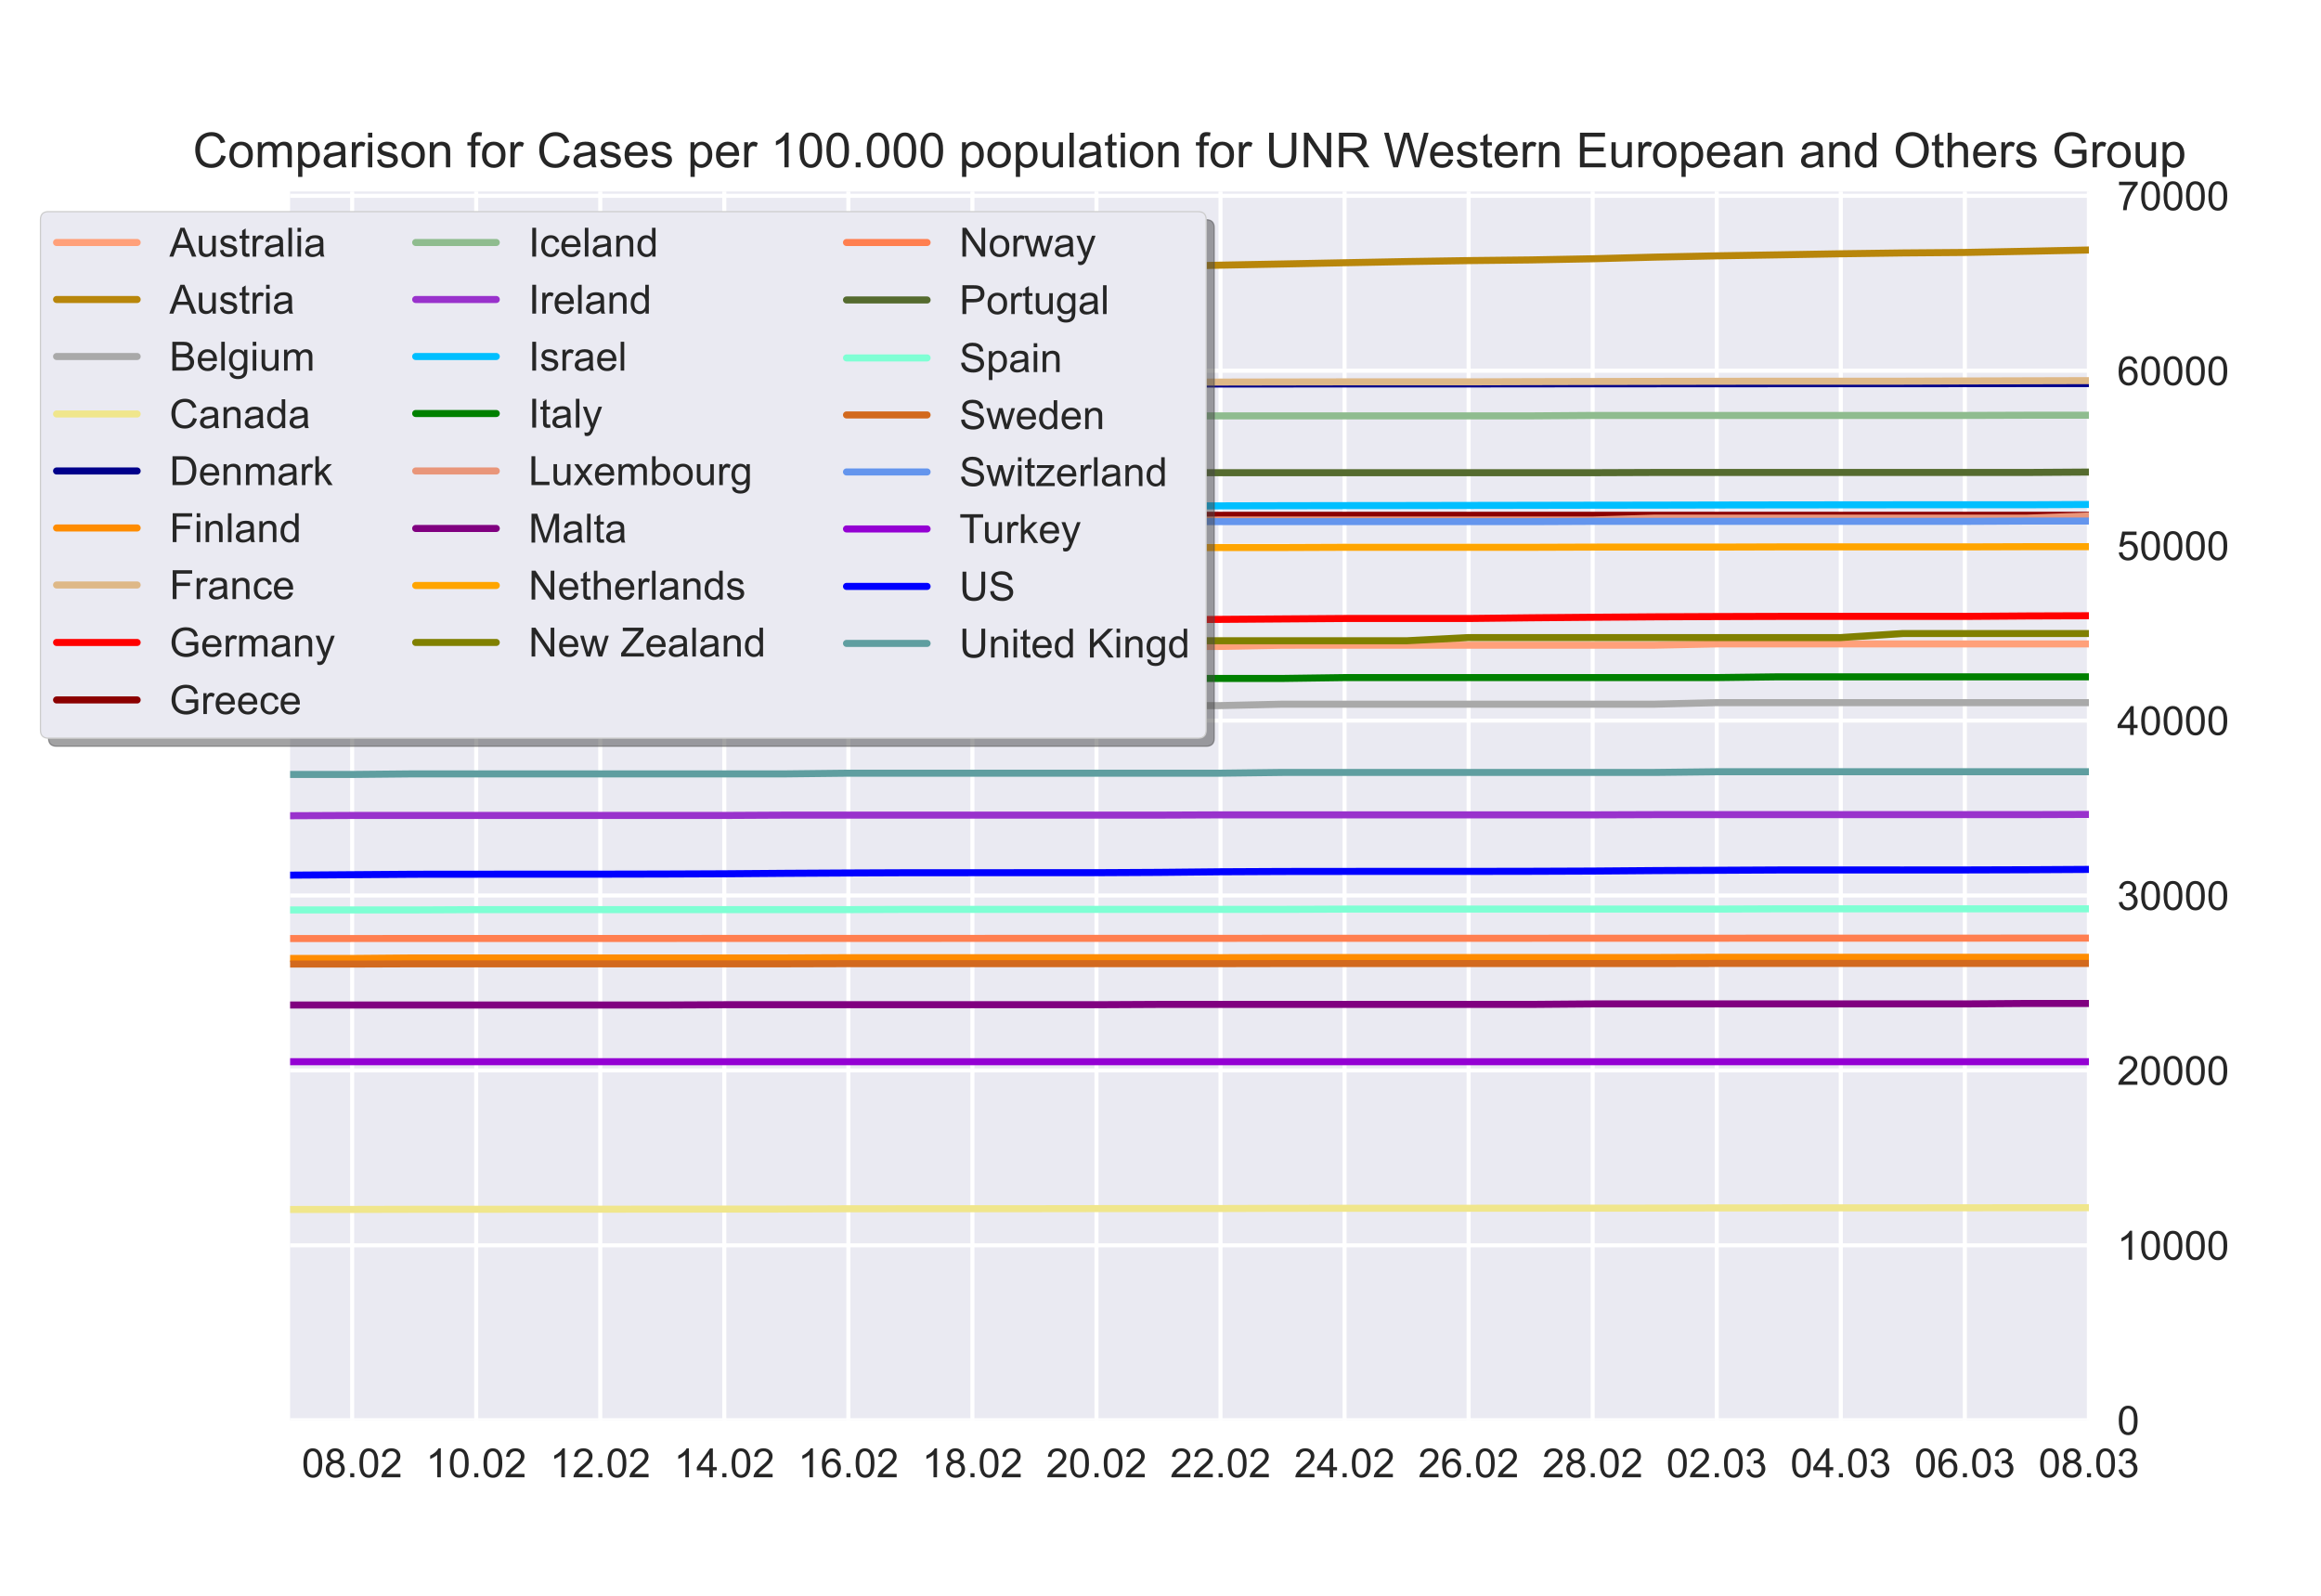 <?xml version="1.0" encoding="utf-8" standalone="no"?>
<!DOCTYPE svg PUBLIC "-//W3C//DTD SVG 1.1//EN"
  "http://www.w3.org/Graphics/SVG/1.1/DTD/svg11.dtd">
<!-- Created with matplotlib (https://matplotlib.org/) -->
<svg height="396pt" version="1.1" viewBox="0 0 576 396" width="576pt" xmlns="http://www.w3.org/2000/svg" xmlns:xlink="http://www.w3.org/1999/xlink">
 <defs>
  <style type="text/css">*{stroke-linecap:butt;stroke-linejoin:round;}</style>
 </defs>
 <g id="figure_1">
  <g id="patch_1">
   <path d="M 0 396 
L 576 396 
L 576 0 
L 0 0 
z
" style="fill:#ffffff;"/>
  </g>
  <g id="axes_1">
   <g id="patch_2">
    <path d="M 72 352.44 
L 518.4 352.44 
L 518.4 47.52 
L 72 47.52 
z
" style="fill:#eaeaf2;"/>
   </g>
   <g id="matplotlib.axis_1">
    <g id="xtick_1">
     <g id="line2d_1">
      <path clip-path="url(#pd53f081376)" d="M 87.393 352.44 
L 87.393 47.52 
" style="fill:none;stroke:#ffffff;stroke-linecap:round;"/>
     </g>
     <g id="line2d_2"/>
     <g id="text_1">
      <!-- 08.02 -->
      <g style="fill:#262626;" transform="translate(74.882 366.598)scale(0.1 -0.1)">
       <defs>
        <path d="M 4.156 35.297 
Q 4.156 48 6.766 55.734 
Q 9.375 63.484 14.516 67.672 
Q 19.672 71.875 27.484 71.875 
Q 33.25 71.875 37.594 69.547 
Q 41.938 67.234 44.766 62.859 
Q 47.609 58.5 49.219 52.219 
Q 50.828 45.953 50.828 35.297 
Q 50.828 22.703 48.234 14.969 
Q 45.656 7.234 40.5 3 
Q 35.359 -1.219 27.484 -1.219 
Q 17.141 -1.219 11.234 6.203 
Q 4.156 15.141 4.156 35.297 
z
M 13.188 35.297 
Q 13.188 17.672 17.312 11.828 
Q 21.438 6 27.484 6 
Q 33.547 6 37.672 11.859 
Q 41.797 17.719 41.797 35.297 
Q 41.797 52.984 37.672 58.781 
Q 33.547 64.594 27.391 64.594 
Q 21.344 64.594 17.719 59.469 
Q 13.188 52.938 13.188 35.297 
z
" id="ArialMT-48"/>
        <path d="M 17.672 38.812 
Q 12.203 40.828 9.562 44.531 
Q 6.938 48.25 6.938 53.422 
Q 6.938 61.234 12.547 66.547 
Q 18.172 71.875 27.484 71.875 
Q 36.859 71.875 42.578 66.422 
Q 48.297 60.984 48.297 53.172 
Q 48.297 48.188 45.672 44.5 
Q 43.062 40.828 37.75 38.812 
Q 44.344 36.672 47.781 31.875 
Q 51.219 27.094 51.219 20.453 
Q 51.219 11.281 44.719 5.031 
Q 38.234 -1.219 27.641 -1.219 
Q 17.047 -1.219 10.547 5.047 
Q 4.047 11.328 4.047 20.703 
Q 4.047 27.688 7.594 32.391 
Q 11.141 37.109 17.672 38.812 
z
M 15.922 53.719 
Q 15.922 48.641 19.188 45.406 
Q 22.469 42.188 27.688 42.188 
Q 32.766 42.188 36.016 45.375 
Q 39.266 48.578 39.266 53.219 
Q 39.266 58.062 35.906 61.359 
Q 32.562 64.656 27.594 64.656 
Q 22.562 64.656 19.234 61.422 
Q 15.922 58.203 15.922 53.719 
z
M 13.094 20.656 
Q 13.094 16.891 14.875 13.375 
Q 16.656 9.859 20.172 7.922 
Q 23.688 6 27.734 6 
Q 34.031 6 38.125 10.047 
Q 42.234 14.109 42.234 20.359 
Q 42.234 26.703 38.016 30.859 
Q 33.797 35.016 27.438 35.016 
Q 21.234 35.016 17.156 30.906 
Q 13.094 26.812 13.094 20.656 
z
" id="ArialMT-56"/>
        <path d="M 9.078 0 
L 9.078 10.016 
L 19.094 10.016 
L 19.094 0 
z
" id="ArialMT-46"/>
        <path d="M 50.344 8.453 
L 50.344 0 
L 3.031 0 
Q 2.938 3.172 4.047 6.109 
Q 5.859 10.938 9.828 15.625 
Q 13.812 20.312 21.344 26.469 
Q 33.016 36.031 37.109 41.625 
Q 41.219 47.219 41.219 52.203 
Q 41.219 57.422 37.469 61 
Q 33.734 64.594 27.734 64.594 
Q 21.391 64.594 17.578 60.781 
Q 13.766 56.984 13.719 50.25 
L 4.688 51.172 
Q 5.609 61.281 11.656 66.578 
Q 17.719 71.875 27.938 71.875 
Q 38.234 71.875 44.234 66.156 
Q 50.25 60.453 50.25 52 
Q 50.25 47.703 48.484 43.547 
Q 46.734 39.406 42.656 34.812 
Q 38.578 30.219 29.109 22.219 
Q 21.188 15.578 18.938 13.203 
Q 16.703 10.844 15.234 8.453 
z
" id="ArialMT-50"/>
       </defs>
       <use xlink:href="#ArialMT-48"/>
       <use x="55.615" xlink:href="#ArialMT-56"/>
       <use x="111.23" xlink:href="#ArialMT-46"/>
       <use x="139.014" xlink:href="#ArialMT-48"/>
       <use x="194.629" xlink:href="#ArialMT-50"/>
      </g>
     </g>
    </g>
    <g id="xtick_2">
     <g id="line2d_3">
      <path clip-path="url(#pd53f081376)" d="M 118.179 352.44 
L 118.179 47.52 
" style="fill:none;stroke:#ffffff;stroke-linecap:round;"/>
     </g>
     <g id="line2d_4"/>
     <g id="text_2">
      <!-- 10.02 -->
      <g style="fill:#262626;" transform="translate(105.668 366.598)scale(0.1 -0.1)">
       <defs>
        <path d="M 37.25 0 
L 28.469 0 
L 28.469 56 
Q 25.297 52.984 20.141 49.953 
Q 14.984 46.922 10.891 45.406 
L 10.891 53.906 
Q 18.266 57.375 23.781 62.297 
Q 29.297 67.234 31.594 71.875 
L 37.25 71.875 
z
" id="ArialMT-49"/>
       </defs>
       <use xlink:href="#ArialMT-49"/>
       <use x="55.615" xlink:href="#ArialMT-48"/>
       <use x="111.23" xlink:href="#ArialMT-46"/>
       <use x="139.014" xlink:href="#ArialMT-48"/>
       <use x="194.629" xlink:href="#ArialMT-50"/>
      </g>
     </g>
    </g>
    <g id="xtick_3">
     <g id="line2d_5">
      <path clip-path="url(#pd53f081376)" d="M 148.966 352.44 
L 148.966 47.52 
" style="fill:none;stroke:#ffffff;stroke-linecap:round;"/>
     </g>
     <g id="line2d_6"/>
     <g id="text_3">
      <!-- 12.02 -->
      <g style="fill:#262626;" transform="translate(136.455 366.598)scale(0.1 -0.1)">
       <use xlink:href="#ArialMT-49"/>
       <use x="55.615" xlink:href="#ArialMT-50"/>
       <use x="111.23" xlink:href="#ArialMT-46"/>
       <use x="139.014" xlink:href="#ArialMT-48"/>
       <use x="194.629" xlink:href="#ArialMT-50"/>
      </g>
     </g>
    </g>
    <g id="xtick_4">
     <g id="line2d_7">
      <path clip-path="url(#pd53f081376)" d="M 179.752 352.44 
L 179.752 47.52 
" style="fill:none;stroke:#ffffff;stroke-linecap:round;"/>
     </g>
     <g id="line2d_8"/>
     <g id="text_4">
      <!-- 14.02 -->
      <g style="fill:#262626;" transform="translate(167.241 366.598)scale(0.1 -0.1)">
       <defs>
        <path d="M 32.328 0 
L 32.328 17.141 
L 1.266 17.141 
L 1.266 25.203 
L 33.938 71.578 
L 41.109 71.578 
L 41.109 25.203 
L 50.781 25.203 
L 50.781 17.141 
L 41.109 17.141 
L 41.109 0 
z
M 32.328 25.203 
L 32.328 57.469 
L 9.906 25.203 
z
" id="ArialMT-52"/>
       </defs>
       <use xlink:href="#ArialMT-49"/>
       <use x="55.615" xlink:href="#ArialMT-52"/>
       <use x="111.23" xlink:href="#ArialMT-46"/>
       <use x="139.014" xlink:href="#ArialMT-48"/>
       <use x="194.629" xlink:href="#ArialMT-50"/>
      </g>
     </g>
    </g>
    <g id="xtick_5">
     <g id="line2d_9">
      <path clip-path="url(#pd53f081376)" d="M 210.538 352.44 
L 210.538 47.52 
" style="fill:none;stroke:#ffffff;stroke-linecap:round;"/>
     </g>
     <g id="line2d_10"/>
     <g id="text_5">
      <!-- 16.02 -->
      <g style="fill:#262626;" transform="translate(198.027 366.598)scale(0.1 -0.1)">
       <defs>
        <path d="M 49.75 54.047 
L 41.016 53.375 
Q 39.844 58.547 37.703 60.891 
Q 34.125 64.656 28.906 64.656 
Q 24.703 64.656 21.531 62.312 
Q 17.391 59.281 14.984 53.469 
Q 12.594 47.656 12.5 36.922 
Q 15.672 41.75 20.266 44.094 
Q 24.859 46.438 29.891 46.438 
Q 38.672 46.438 44.844 39.969 
Q 51.031 33.5 51.031 23.25 
Q 51.031 16.5 48.125 10.719 
Q 45.219 4.938 40.141 1.859 
Q 35.062 -1.219 28.609 -1.219 
Q 17.625 -1.219 10.688 6.859 
Q 3.766 14.938 3.766 33.5 
Q 3.766 54.25 11.422 63.672 
Q 18.109 71.875 29.438 71.875 
Q 37.891 71.875 43.281 67.141 
Q 48.688 62.406 49.75 54.047 
z
M 13.875 23.188 
Q 13.875 18.656 15.797 14.5 
Q 17.719 10.359 21.188 8.172 
Q 24.656 6 28.469 6 
Q 34.031 6 38.031 10.484 
Q 42.047 14.984 42.047 22.703 
Q 42.047 30.125 38.078 34.391 
Q 34.125 38.672 28.125 38.672 
Q 22.172 38.672 18.016 34.391 
Q 13.875 30.125 13.875 23.188 
z
" id="ArialMT-54"/>
       </defs>
       <use xlink:href="#ArialMT-49"/>
       <use x="55.615" xlink:href="#ArialMT-54"/>
       <use x="111.23" xlink:href="#ArialMT-46"/>
       <use x="139.014" xlink:href="#ArialMT-48"/>
       <use x="194.629" xlink:href="#ArialMT-50"/>
      </g>
     </g>
    </g>
    <g id="xtick_6">
     <g id="line2d_11">
      <path clip-path="url(#pd53f081376)" d="M 241.324 352.44 
L 241.324 47.52 
" style="fill:none;stroke:#ffffff;stroke-linecap:round;"/>
     </g>
     <g id="line2d_12"/>
     <g id="text_6">
      <!-- 18.02 -->
      <g style="fill:#262626;" transform="translate(228.813 366.598)scale(0.1 -0.1)">
       <use xlink:href="#ArialMT-49"/>
       <use x="55.615" xlink:href="#ArialMT-56"/>
       <use x="111.23" xlink:href="#ArialMT-46"/>
       <use x="139.014" xlink:href="#ArialMT-48"/>
       <use x="194.629" xlink:href="#ArialMT-50"/>
      </g>
     </g>
    </g>
    <g id="xtick_7">
     <g id="line2d_13">
      <path clip-path="url(#pd53f081376)" d="M 272.11 352.44 
L 272.11 47.52 
" style="fill:none;stroke:#ffffff;stroke-linecap:round;"/>
     </g>
     <g id="line2d_14"/>
     <g id="text_7">
      <!-- 20.02 -->
      <g style="fill:#262626;" transform="translate(259.599 366.598)scale(0.1 -0.1)">
       <use xlink:href="#ArialMT-50"/>
       <use x="55.615" xlink:href="#ArialMT-48"/>
       <use x="111.23" xlink:href="#ArialMT-46"/>
       <use x="139.014" xlink:href="#ArialMT-48"/>
       <use x="194.629" xlink:href="#ArialMT-50"/>
      </g>
     </g>
    </g>
    <g id="xtick_8">
     <g id="line2d_15">
      <path clip-path="url(#pd53f081376)" d="M 302.897 352.44 
L 302.897 47.52 
" style="fill:none;stroke:#ffffff;stroke-linecap:round;"/>
     </g>
     <g id="line2d_16"/>
     <g id="text_8">
      <!-- 22.02 -->
      <g style="fill:#262626;" transform="translate(290.386 366.598)scale(0.1 -0.1)">
       <use xlink:href="#ArialMT-50"/>
       <use x="55.615" xlink:href="#ArialMT-50"/>
       <use x="111.23" xlink:href="#ArialMT-46"/>
       <use x="139.014" xlink:href="#ArialMT-48"/>
       <use x="194.629" xlink:href="#ArialMT-50"/>
      </g>
     </g>
    </g>
    <g id="xtick_9">
     <g id="line2d_17">
      <path clip-path="url(#pd53f081376)" d="M 333.683 352.44 
L 333.683 47.52 
" style="fill:none;stroke:#ffffff;stroke-linecap:round;"/>
     </g>
     <g id="line2d_18"/>
     <g id="text_9">
      <!-- 24.02 -->
      <g style="fill:#262626;" transform="translate(321.172 366.598)scale(0.1 -0.1)">
       <use xlink:href="#ArialMT-50"/>
       <use x="55.615" xlink:href="#ArialMT-52"/>
       <use x="111.23" xlink:href="#ArialMT-46"/>
       <use x="139.014" xlink:href="#ArialMT-48"/>
       <use x="194.629" xlink:href="#ArialMT-50"/>
      </g>
     </g>
    </g>
    <g id="xtick_10">
     <g id="line2d_19">
      <path clip-path="url(#pd53f081376)" d="M 364.469 352.44 
L 364.469 47.52 
" style="fill:none;stroke:#ffffff;stroke-linecap:round;"/>
     </g>
     <g id="line2d_20"/>
     <g id="text_10">
      <!-- 26.02 -->
      <g style="fill:#262626;" transform="translate(351.958 366.598)scale(0.1 -0.1)">
       <use xlink:href="#ArialMT-50"/>
       <use x="55.615" xlink:href="#ArialMT-54"/>
       <use x="111.23" xlink:href="#ArialMT-46"/>
       <use x="139.014" xlink:href="#ArialMT-48"/>
       <use x="194.629" xlink:href="#ArialMT-50"/>
      </g>
     </g>
    </g>
    <g id="xtick_11">
     <g id="line2d_21">
      <path clip-path="url(#pd53f081376)" d="M 395.255 352.44 
L 395.255 47.52 
" style="fill:none;stroke:#ffffff;stroke-linecap:round;"/>
     </g>
     <g id="line2d_22"/>
     <g id="text_11">
      <!-- 28.02 -->
      <g style="fill:#262626;" transform="translate(382.744 366.598)scale(0.1 -0.1)">
       <use xlink:href="#ArialMT-50"/>
       <use x="55.615" xlink:href="#ArialMT-56"/>
       <use x="111.23" xlink:href="#ArialMT-46"/>
       <use x="139.014" xlink:href="#ArialMT-48"/>
       <use x="194.629" xlink:href="#ArialMT-50"/>
      </g>
     </g>
    </g>
    <g id="xtick_12">
     <g id="line2d_23">
      <path clip-path="url(#pd53f081376)" d="M 426.041 352.44 
L 426.041 47.52 
" style="fill:none;stroke:#ffffff;stroke-linecap:round;"/>
     </g>
     <g id="line2d_24"/>
     <g id="text_12">
      <!-- 02.03 -->
      <g style="fill:#262626;" transform="translate(413.53 366.598)scale(0.1 -0.1)">
       <defs>
        <path d="M 4.203 18.891 
L 12.984 20.062 
Q 14.5 12.594 18.141 9.297 
Q 21.781 6 27 6 
Q 33.203 6 37.469 10.297 
Q 41.75 14.594 41.75 20.953 
Q 41.75 27 37.797 30.922 
Q 33.844 34.859 27.734 34.859 
Q 25.25 34.859 21.531 33.891 
L 22.516 41.609 
Q 23.391 41.5 23.922 41.5 
Q 29.547 41.5 34.031 44.422 
Q 38.531 47.359 38.531 53.469 
Q 38.531 58.297 35.25 61.469 
Q 31.984 64.656 26.812 64.656 
Q 21.688 64.656 18.266 61.422 
Q 14.844 58.203 13.875 51.766 
L 5.078 53.328 
Q 6.688 62.156 12.391 67.016 
Q 18.109 71.875 26.609 71.875 
Q 32.469 71.875 37.391 69.359 
Q 42.328 66.844 44.938 62.5 
Q 47.562 58.156 47.562 53.266 
Q 47.562 48.641 45.062 44.828 
Q 42.578 41.016 37.703 38.766 
Q 44.047 37.312 47.562 32.688 
Q 51.078 28.078 51.078 21.141 
Q 51.078 11.766 44.234 5.25 
Q 37.406 -1.266 26.953 -1.266 
Q 17.531 -1.266 11.297 4.344 
Q 5.078 9.969 4.203 18.891 
z
" id="ArialMT-51"/>
       </defs>
       <use xlink:href="#ArialMT-48"/>
       <use x="55.615" xlink:href="#ArialMT-50"/>
       <use x="111.23" xlink:href="#ArialMT-46"/>
       <use x="139.014" xlink:href="#ArialMT-48"/>
       <use x="194.629" xlink:href="#ArialMT-51"/>
      </g>
     </g>
    </g>
    <g id="xtick_13">
     <g id="line2d_25">
      <path clip-path="url(#pd53f081376)" d="M 456.828 352.44 
L 456.828 47.52 
" style="fill:none;stroke:#ffffff;stroke-linecap:round;"/>
     </g>
     <g id="line2d_26"/>
     <g id="text_13">
      <!-- 04.03 -->
      <g style="fill:#262626;" transform="translate(444.317 366.598)scale(0.1 -0.1)">
       <use xlink:href="#ArialMT-48"/>
       <use x="55.615" xlink:href="#ArialMT-52"/>
       <use x="111.23" xlink:href="#ArialMT-46"/>
       <use x="139.014" xlink:href="#ArialMT-48"/>
       <use x="194.629" xlink:href="#ArialMT-51"/>
      </g>
     </g>
    </g>
    <g id="xtick_14">
     <g id="line2d_27">
      <path clip-path="url(#pd53f081376)" d="M 487.614 352.44 
L 487.614 47.52 
" style="fill:none;stroke:#ffffff;stroke-linecap:round;"/>
     </g>
     <g id="line2d_28"/>
     <g id="text_14">
      <!-- 06.03 -->
      <g style="fill:#262626;" transform="translate(475.103 366.598)scale(0.1 -0.1)">
       <use xlink:href="#ArialMT-48"/>
       <use x="55.615" xlink:href="#ArialMT-54"/>
       <use x="111.23" xlink:href="#ArialMT-46"/>
       <use x="139.014" xlink:href="#ArialMT-48"/>
       <use x="194.629" xlink:href="#ArialMT-51"/>
      </g>
     </g>
    </g>
    <g id="xtick_15">
     <g id="line2d_29">
      <path clip-path="url(#pd53f081376)" d="M 518.4 352.44 
L 518.4 47.52 
" style="fill:none;stroke:#ffffff;stroke-linecap:round;"/>
     </g>
     <g id="line2d_30"/>
     <g id="text_15">
      <!-- 08.03 -->
      <g style="fill:#262626;" transform="translate(505.889 366.598)scale(0.1 -0.1)">
       <use xlink:href="#ArialMT-48"/>
       <use x="55.615" xlink:href="#ArialMT-56"/>
       <use x="111.23" xlink:href="#ArialMT-46"/>
       <use x="139.014" xlink:href="#ArialMT-48"/>
       <use x="194.629" xlink:href="#ArialMT-51"/>
      </g>
     </g>
    </g>
   </g>
   <g id="matplotlib.axis_2">
    <g id="ytick_1">
     <g id="line2d_31">
      <path clip-path="url(#pd53f081376)" d="M 72 352.44 
L 518.4 352.44 
" style="fill:none;stroke:#ffffff;stroke-linecap:round;"/>
     </g>
     <g id="line2d_32"/>
     <g id="text_16">
      <!-- 0 -->
      <g style="fill:#262626;" transform="translate(525.4 356.019)scale(0.1 -0.1)">
       <use xlink:href="#ArialMT-48"/>
      </g>
     </g>
    </g>
    <g id="ytick_2">
     <g id="line2d_33">
      <path clip-path="url(#pd53f081376)" d="M 72 309.032 
L 518.4 309.032 
" style="fill:none;stroke:#ffffff;stroke-linecap:round;"/>
     </g>
     <g id="line2d_34"/>
     <g id="text_17">
      <!-- 10000 -->
      <g style="fill:#262626;" transform="translate(525.4 312.611)scale(0.1 -0.1)">
       <use xlink:href="#ArialMT-49"/>
       <use x="55.615" xlink:href="#ArialMT-48"/>
       <use x="111.23" xlink:href="#ArialMT-48"/>
       <use x="166.846" xlink:href="#ArialMT-48"/>
       <use x="222.461" xlink:href="#ArialMT-48"/>
      </g>
     </g>
    </g>
    <g id="ytick_3">
     <g id="line2d_35">
      <path clip-path="url(#pd53f081376)" d="M 72 265.624 
L 518.4 265.624 
" style="fill:none;stroke:#ffffff;stroke-linecap:round;"/>
     </g>
     <g id="line2d_36"/>
     <g id="text_18">
      <!-- 20000 -->
      <g style="fill:#262626;" transform="translate(525.4 269.203)scale(0.1 -0.1)">
       <use xlink:href="#ArialMT-50"/>
       <use x="55.615" xlink:href="#ArialMT-48"/>
       <use x="111.23" xlink:href="#ArialMT-48"/>
       <use x="166.846" xlink:href="#ArialMT-48"/>
       <use x="222.461" xlink:href="#ArialMT-48"/>
      </g>
     </g>
    </g>
    <g id="ytick_4">
     <g id="line2d_37">
      <path clip-path="url(#pd53f081376)" d="M 72 222.216 
L 518.4 222.216 
" style="fill:none;stroke:#ffffff;stroke-linecap:round;"/>
     </g>
     <g id="line2d_38"/>
     <g id="text_19">
      <!-- 30000 -->
      <g style="fill:#262626;" transform="translate(525.4 225.795)scale(0.1 -0.1)">
       <use xlink:href="#ArialMT-51"/>
       <use x="55.615" xlink:href="#ArialMT-48"/>
       <use x="111.23" xlink:href="#ArialMT-48"/>
       <use x="166.846" xlink:href="#ArialMT-48"/>
       <use x="222.461" xlink:href="#ArialMT-48"/>
      </g>
     </g>
    </g>
    <g id="ytick_5">
     <g id="line2d_39">
      <path clip-path="url(#pd53f081376)" d="M 72 178.808 
L 518.4 178.808 
" style="fill:none;stroke:#ffffff;stroke-linecap:round;"/>
     </g>
     <g id="line2d_40"/>
     <g id="text_20">
      <!-- 40000 -->
      <g style="fill:#262626;" transform="translate(525.4 182.387)scale(0.1 -0.1)">
       <use xlink:href="#ArialMT-52"/>
       <use x="55.615" xlink:href="#ArialMT-48"/>
       <use x="111.23" xlink:href="#ArialMT-48"/>
       <use x="166.846" xlink:href="#ArialMT-48"/>
       <use x="222.461" xlink:href="#ArialMT-48"/>
      </g>
     </g>
    </g>
    <g id="ytick_6">
     <g id="line2d_41">
      <path clip-path="url(#pd53f081376)" d="M 72 135.4 
L 518.4 135.4 
" style="fill:none;stroke:#ffffff;stroke-linecap:round;"/>
     </g>
     <g id="line2d_42"/>
     <g id="text_21">
      <!-- 50000 -->
      <g style="fill:#262626;" transform="translate(525.4 138.979)scale(0.1 -0.1)">
       <defs>
        <path d="M 4.156 18.75 
L 13.375 19.531 
Q 14.406 12.797 18.141 9.391 
Q 21.875 6 27.156 6 
Q 33.5 6 37.891 10.781 
Q 42.281 15.578 42.281 23.484 
Q 42.281 31 38.062 35.344 
Q 33.844 39.703 27 39.703 
Q 22.75 39.703 19.328 37.766 
Q 15.922 35.844 13.969 32.766 
L 5.719 33.844 
L 12.641 70.609 
L 48.25 70.609 
L 48.25 62.203 
L 19.672 62.203 
L 15.828 42.969 
Q 22.266 47.469 29.344 47.469 
Q 38.719 47.469 45.156 40.969 
Q 51.609 34.469 51.609 24.266 
Q 51.609 14.547 45.953 7.469 
Q 39.062 -1.219 27.156 -1.219 
Q 17.391 -1.219 11.203 4.25 
Q 5.031 9.719 4.156 18.75 
z
" id="ArialMT-53"/>
       </defs>
       <use xlink:href="#ArialMT-53"/>
       <use x="55.615" xlink:href="#ArialMT-48"/>
       <use x="111.23" xlink:href="#ArialMT-48"/>
       <use x="166.846" xlink:href="#ArialMT-48"/>
       <use x="222.461" xlink:href="#ArialMT-48"/>
      </g>
     </g>
    </g>
    <g id="ytick_7">
     <g id="line2d_43">
      <path clip-path="url(#pd53f081376)" d="M 72 91.992 
L 518.4 91.992 
" style="fill:none;stroke:#ffffff;stroke-linecap:round;"/>
     </g>
     <g id="line2d_44"/>
     <g id="text_22">
      <!-- 60000 -->
      <g style="fill:#262626;" transform="translate(525.4 95.571)scale(0.1 -0.1)">
       <use xlink:href="#ArialMT-54"/>
       <use x="55.615" xlink:href="#ArialMT-48"/>
       <use x="111.23" xlink:href="#ArialMT-48"/>
       <use x="166.846" xlink:href="#ArialMT-48"/>
       <use x="222.461" xlink:href="#ArialMT-48"/>
      </g>
     </g>
    </g>
    <g id="ytick_8">
     <g id="line2d_45">
      <path clip-path="url(#pd53f081376)" d="M 72 48.585 
L 518.4 48.585 
" style="fill:none;stroke:#ffffff;stroke-linecap:round;"/>
     </g>
     <g id="line2d_46"/>
     <g id="text_23">
      <!-- 70000 -->
      <g style="fill:#262626;" transform="translate(525.4 52.163)scale(0.1 -0.1)">
       <defs>
        <path d="M 4.734 62.203 
L 4.734 70.656 
L 51.078 70.656 
L 51.078 63.812 
Q 44.234 56.547 37.516 44.484 
Q 30.812 32.422 27.156 19.672 
Q 24.516 10.688 23.781 0 
L 14.75 0 
Q 14.891 8.453 18.062 20.406 
Q 21.234 32.375 27.172 43.484 
Q 33.109 54.594 39.797 62.203 
z
" id="ArialMT-55"/>
       </defs>
       <use xlink:href="#ArialMT-55"/>
       <use x="55.615" xlink:href="#ArialMT-48"/>
       <use x="111.23" xlink:href="#ArialMT-48"/>
       <use x="166.846" xlink:href="#ArialMT-48"/>
       <use x="222.461" xlink:href="#ArialMT-48"/>
      </g>
     </g>
    </g>
   </g>
   <g id="line2d_47">
    <path clip-path="url(#pd53f081376)" d="M 72 161.012 
L 87.393 161.012 
L 102.786 160.758 
L 118.179 160.717 
L 133.572 160.717 
L 148.966 160.717 
L 164.359 160.717 
L 179.752 160.717 
L 195.145 160.717 
L 210.538 160.496 
L 225.931 160.423 
L 241.324 160.423 
L 256.717 160.423 
L 272.11 160.423 
L 287.503 160.423 
L 302.897 160.423 
L 318.29 160.124 
L 333.683 160.108 
L 349.076 160.108 
L 364.469 160.108 
L 379.862 160.108 
L 395.255 160.108 
L 410.648 160.108 
L 426.041 159.794 
L 441.434 159.783 
L 456.828 159.783 
L 472.221 159.783 
L 487.614 159.783 
L 503.007 159.783 
L 518.4 159.783 
" style="fill:none;stroke:#ffa07a;stroke-linecap:round;stroke-width:1.75;"/>
   </g>
   <g id="line2d_48">
    <path clip-path="url(#pd53f081376)" d="M 72 69.29 
L 87.393 69.02 
L 102.786 69.02 
L 118.179 69.021 
L 133.572 68.59 
L 148.966 68.211 
L 164.359 68.073 
L 179.752 67.819 
L 195.145 67.513 
L 210.538 67.234 
L 225.931 66.974 
L 241.324 66.751 
L 256.717 66.544 
L 272.11 66.401 
L 287.503 66.166 
L 302.897 65.802 
L 318.29 65.51 
L 333.683 65.201 
L 349.076 64.908 
L 364.469 64.669 
L 379.862 64.5 
L 395.255 64.213 
L 410.648 63.807 
L 426.041 63.489 
L 441.434 63.24 
L 456.828 62.976 
L 472.221 62.768 
L 487.614 62.647 
L 503.007 62.354 
L 518.4 62.04 
" style="fill:none;stroke:#b8860b;stroke-linecap:round;stroke-width:1.75;"/>
   </g>
   <g id="line2d_49">
    <path clip-path="url(#pd53f081376)" d="M 72 175.584 
L 87.393 175.584 
L 102.786 175.375 
L 118.179 175.375 
L 133.572 175.375 
L 148.966 175.375 
L 164.359 175.375 
L 179.752 175.375 
L 195.145 175.375 
L 210.538 175.375 
L 225.931 175.099 
L 241.324 175.099 
L 256.717 175.099 
L 272.11 175.099 
L 287.503 175.099 
L 302.897 175.099 
L 318.29 174.746 
L 333.683 174.746 
L 349.076 174.746 
L 364.469 174.746 
L 379.862 174.746 
L 395.255 174.746 
L 410.648 174.746 
L 426.041 174.364 
L 441.434 174.364 
L 456.828 174.364 
L 472.221 174.364 
L 487.614 174.364 
L 503.007 174.364 
L 518.4 174.364 
" style="fill:none;stroke:#a9a9a9;stroke-linecap:round;stroke-width:1.75;"/>
   </g>
   <g id="line2d_50">
    <path clip-path="url(#pd53f081376)" d="M 72 300.143 
L 87.393 300.129 
L 102.786 300.093 
L 118.179 300.084 
L 133.572 300.078 
L 148.966 300.073 
L 164.359 300.056 
L 179.752 300.045 
L 195.145 300.034 
L 210.538 299.965 
L 225.931 299.955 
L 241.324 299.95 
L 256.717 299.946 
L 272.11 299.924 
L 287.503 299.915 
L 302.897 299.902 
L 318.29 299.853 
L 333.683 299.845 
L 349.076 299.839 
L 364.469 299.836 
L 379.862 299.822 
L 395.255 299.813 
L 410.648 299.802 
L 426.041 299.749 
L 441.434 299.742 
L 456.828 299.737 
L 472.221 299.734 
L 487.614 299.715 
L 503.007 299.706 
L 518.4 299.696 
" style="fill:none;stroke:#f0e68c;stroke-linecap:round;stroke-width:1.75;"/>
   </g>
   <g id="line2d_51">
    <path clip-path="url(#pd53f081376)" d="M 72 95.444 
L 87.393 95.431 
L 102.786 95.419 
L 118.179 95.409 
L 133.572 95.409 
L 148.966 95.409 
L 164.359 95.383 
L 179.752 95.371 
L 195.145 95.36 
L 210.538 95.351 
L 225.931 95.342 
L 241.324 95.342 
L 256.717 95.342 
L 272.11 95.319 
L 287.503 95.307 
L 302.897 95.298 
L 318.29 95.288 
L 333.683 95.278 
L 349.076 95.278 
L 364.469 95.278 
L 379.862 95.26 
L 395.255 95.25 
L 410.648 95.241 
L 426.041 95.232 
L 441.434 95.224 
L 456.828 95.224 
L 472.221 95.224 
L 487.614 95.205 
L 503.007 95.192 
L 518.4 95.182 
" style="fill:none;stroke:#00008b;stroke-linecap:round;stroke-width:1.75;"/>
   </g>
   <g id="line2d_52">
    <path clip-path="url(#pd53f081376)" d="M 72 237.85 
L 87.393 237.85 
L 102.786 237.72 
L 118.179 237.72 
L 133.572 237.72 
L 148.966 237.72 
L 164.359 237.72 
L 179.752 237.72 
L 195.145 237.72 
L 210.538 237.663 
L 225.931 237.663 
L 241.324 237.663 
L 256.717 237.663 
L 272.11 237.663 
L 287.503 237.663 
L 302.897 237.663 
L 318.29 237.617 
L 333.683 237.617 
L 349.076 237.617 
L 364.469 237.617 
L 379.862 237.617 
L 395.255 237.617 
L 410.648 237.617 
L 426.041 237.553 
L 441.434 237.553 
L 456.828 237.553 
L 472.221 237.553 
L 487.614 237.553 
L 503.007 237.553 
L 518.4 237.553 
" style="fill:none;stroke:#ff8c00;stroke-linecap:round;stroke-width:1.75;"/>
   </g>
   <g id="line2d_53">
    <path clip-path="url(#pd53f081376)" d="M 72 95.153 
L 87.393 95.128 
L 102.786 95.104 
L 118.179 95.082 
L 133.572 95.082 
L 148.966 95.082 
L 164.359 95.041 
L 179.752 95.009 
L 195.145 94.983 
L 210.538 94.957 
L 225.931 94.934 
L 241.324 94.934 
L 256.717 94.934 
L 272.11 94.881 
L 287.503 94.844 
L 302.897 94.814 
L 318.29 94.785 
L 333.683 94.759 
L 349.076 94.759 
L 364.469 94.759 
L 379.862 94.71 
L 395.255 94.673 
L 410.648 94.644 
L 426.041 94.617 
L 441.434 94.596 
L 456.828 94.596 
L 472.221 94.596 
L 487.614 94.544 
L 503.007 94.498 
L 518.4 94.458 
" style="fill:none;stroke:#deb887;stroke-linecap:round;stroke-width:1.75;"/>
   </g>
   <g id="line2d_54">
    <path clip-path="url(#pd53f081376)" d="M 72 154.784 
L 87.393 154.69 
L 102.786 154.616 
L 118.179 154.616 
L 133.572 154.546 
L 148.966 154.546 
L 164.359 154.433 
L 179.752 154.326 
L 195.145 154.217 
L 210.538 154.131 
L 225.931 154.051 
L 241.324 154.051 
L 256.717 154.051 
L 272.11 153.967 
L 287.503 153.833 
L 302.897 153.702 
L 318.29 153.591 
L 333.683 153.482 
L 349.076 153.482 
L 364.469 153.482 
L 379.862 153.31 
L 395.255 153.18 
L 410.648 153.07 
L 426.041 153.004 
L 441.434 152.961 
L 456.828 152.961 
L 472.221 152.961 
L 487.614 152.961 
L 503.007 152.853 
L 518.4 152.802 
" style="fill:none;stroke:#ff0000;stroke-linecap:round;stroke-width:1.75;"/>
   </g>
   <g id="line2d_55">
    <path clip-path="url(#pd53f081376)" d="M 72 127.864 
L 87.393 127.864 
L 102.786 127.864 
L 118.179 127.864 
L 133.572 127.864 
L 148.966 127.864 
L 164.359 127.864 
L 179.752 127.864 
L 195.145 127.864 
L 210.538 127.864 
L 225.931 127.864 
L 241.324 127.864 
L 256.717 127.864 
L 272.11 127.864 
L 287.503 127.864 
L 302.897 127.864 
L 318.29 127.864 
L 333.683 127.864 
L 349.076 127.864 
L 364.469 127.864 
L 379.862 127.864 
L 395.255 127.864 
L 410.648 127.864 
L 426.041 127.864 
L 441.434 127.864 
L 456.828 127.864 
L 472.221 127.864 
L 487.614 127.864 
L 503.007 127.864 
L 518.4 127.864 
" style="fill:none;stroke:#8b0000;stroke-linecap:round;stroke-width:1.75;"/>
   </g>
   <g id="line2d_56">
    <path clip-path="url(#pd53f081376)" d="M 72 103.394 
L 87.393 103.394 
L 102.786 103.394 
L 118.179 103.394 
L 133.572 103.394 
L 148.966 103.394 
L 164.359 103.394 
L 179.752 103.296 
L 195.145 103.296 
L 210.538 103.296 
L 225.931 103.296 
L 241.324 103.296 
L 256.717 103.296 
L 272.11 103.296 
L 287.503 103.203 
L 302.897 103.203 
L 318.29 103.203 
L 333.683 103.203 
L 349.076 103.203 
L 364.469 103.203 
L 379.862 103.203 
L 395.255 103.091 
L 410.648 103.091 
L 426.041 103.091 
L 441.434 103.091 
L 456.828 103.091 
L 472.221 103.091 
L 487.614 103.091 
L 503.007 103.039 
L 518.4 103.039 
" style="fill:none;stroke:#8fbc8f;stroke-linecap:round;stroke-width:1.75;"/>
   </g>
   <g id="line2d_57">
    <path clip-path="url(#pd53f081376)" d="M 72 202.427 
L 87.393 202.356 
L 102.786 202.356 
L 118.179 202.356 
L 133.572 202.356 
L 148.966 202.356 
L 164.359 202.356 
L 179.752 202.356 
L 195.145 202.276 
L 210.538 202.276 
L 225.931 202.276 
L 241.324 202.276 
L 256.717 202.276 
L 272.11 202.276 
L 287.503 202.276 
L 302.897 202.213 
L 318.29 202.213 
L 333.683 202.213 
L 349.076 202.213 
L 364.469 202.213 
L 379.862 202.213 
L 395.255 202.213 
L 410.648 202.159 
L 426.041 202.159 
L 441.434 202.159 
L 456.828 202.159 
L 472.221 202.159 
L 487.614 202.159 
L 503.007 202.159 
L 518.4 202.102 
" style="fill:none;stroke:#9932cc;stroke-linecap:round;stroke-width:1.75;"/>
   </g>
   <g id="line2d_58">
    <path clip-path="url(#pd53f081376)" d="M 72 125.834 
L 87.393 125.816 
L 102.786 125.798 
L 118.179 125.783 
L 133.572 125.774 
L 148.966 125.755 
L 164.359 125.728 
L 179.752 125.692 
L 195.145 125.687 
L 210.538 125.657 
L 225.931 125.634 
L 241.324 125.622 
L 256.717 125.607 
L 272.11 125.607 
L 287.503 125.544 
L 302.897 125.532 
L 318.29 125.495 
L 333.683 125.468 
L 349.076 125.452 
L 364.469 125.425 
L 379.862 125.401 
L 395.255 125.371 
L 410.648 125.354 
L 426.041 125.319 
L 441.434 125.294 
L 456.828 125.279 
L 472.221 125.266 
L 487.614 125.266 
L 503.007 125.266 
L 518.4 125.187 
" style="fill:none;stroke:#00bfff;stroke-linecap:round;stroke-width:1.75;"/>
   </g>
   <g id="line2d_59">
    <path clip-path="url(#pd53f081376)" d="M 72 168.787 
L 87.393 168.787 
L 102.786 168.787 
L 118.179 168.564 
L 133.572 168.564 
L 148.966 168.564 
L 164.359 168.564 
L 179.752 168.564 
L 195.145 168.564 
L 210.538 168.564 
L 225.931 168.36 
L 241.324 168.36 
L 256.717 168.36 
L 272.11 168.36 
L 287.503 168.36 
L 302.897 168.36 
L 318.29 168.36 
L 333.683 168.148 
L 349.076 168.148 
L 364.469 168.148 
L 379.862 168.148 
L 395.255 168.148 
L 410.648 168.148 
L 426.041 168.148 
L 441.434 167.956 
L 456.828 167.956 
L 472.221 167.956 
L 487.614 167.956 
L 503.007 167.956 
L 518.4 167.956 
" style="fill:none;stroke:#008000;stroke-linecap:round;stroke-width:1.75;"/>
   </g>
   <g id="line2d_60">
    <path clip-path="url(#pd53f081376)" d="M 72 129.656 
L 87.393 129.586 
L 102.786 129.519 
L 118.179 129.459 
L 133.572 129.459 
L 148.966 129.459 
L 164.359 129.417 
L 179.752 129.335 
L 195.145 129.291 
L 210.538 129.228 
L 225.931 129.158 
L 241.324 129.158 
L 256.717 129.158 
L 272.11 129.158 
L 287.503 129.158 
L 302.897 129.04 
L 318.29 129.04 
L 333.683 129.04 
L 349.076 129.04 
L 364.469 129.04 
L 379.862 129.04 
L 395.255 129.04 
L 410.648 128.576 
L 426.041 128.576 
L 441.434 128.576 
L 456.828 128.576 
L 472.221 128.576 
L 487.614 128.576 
L 503.007 128.576 
L 518.4 128.035 
" style="fill:none;stroke:#e9967a;stroke-linecap:round;stroke-width:1.75;"/>
   </g>
   <g id="line2d_61">
    <path clip-path="url(#pd53f081376)" d="M 72 249.402 
L 87.393 249.402 
L 102.786 249.402 
L 118.179 249.402 
L 133.572 249.402 
L 148.966 249.402 
L 164.359 249.402 
L 179.752 249.33 
L 195.145 249.33 
L 210.538 249.33 
L 225.931 249.33 
L 241.324 249.33 
L 256.717 249.33 
L 272.11 249.33 
L 287.503 249.251 
L 302.897 249.251 
L 318.29 249.251 
L 333.683 249.251 
L 349.076 249.251 
L 364.469 249.251 
L 379.862 249.251 
L 395.255 249.129 
L 410.648 249.129 
L 426.041 249.129 
L 441.434 249.129 
L 456.828 249.129 
L 472.221 249.129 
L 487.614 249.129 
L 503.007 249.012 
L 518.4 249.012 
" style="fill:none;stroke:#800080;stroke-linecap:round;stroke-width:1.75;"/>
   </g>
   <g id="line2d_62">
    <path clip-path="url(#pd53f081376)" d="M 72 136.04 
L 87.393 136.04 
L 102.786 136.04 
L 118.179 136.006 
L 133.572 136.006 
L 148.966 136.006 
L 164.359 136.006 
L 179.752 135.968 
L 195.145 135.968 
L 210.538 135.968 
L 225.931 135.923 
L 241.324 135.923 
L 256.717 135.923 
L 272.11 135.923 
L 287.503 135.873 
L 302.897 135.873 
L 318.29 135.873 
L 333.683 135.813 
L 349.076 135.813 
L 364.469 135.813 
L 379.862 135.813 
L 395.255 135.759 
L 410.648 135.758 
L 426.041 135.758 
L 441.434 135.711 
L 456.828 135.711 
L 472.221 135.711 
L 487.614 135.711 
L 503.007 135.663 
L 518.4 135.663 
" style="fill:none;stroke:#ffa500;stroke-linecap:round;stroke-width:1.75;"/>
   </g>
   <g id="line2d_63">
    <path clip-path="url(#pd53f081376)" d="M 72 160.458 
L 87.393 160.458 
L 102.786 160.458 
L 118.179 160.458 
L 133.572 160.458 
L 148.966 159.728 
L 164.359 159.728 
L 179.752 159.728 
L 195.145 159.728 
L 210.538 159.728 
L 225.931 159.728 
L 241.324 159.728 
L 256.717 159.011 
L 272.11 159.01 
L 287.503 159.01 
L 302.897 159.01 
L 318.29 159.01 
L 333.683 159.01 
L 349.076 159.01 
L 364.469 158.217 
L 379.862 158.217 
L 395.255 158.217 
L 410.648 158.216 
L 426.041 158.216 
L 441.434 158.216 
L 456.828 158.216 
L 472.221 157.217 
L 487.614 157.217 
L 503.007 157.217 
L 518.4 157.217 
" style="fill:none;stroke:#808000;stroke-linecap:round;stroke-width:1.75;"/>
   </g>
   <g id="line2d_64">
    <path clip-path="url(#pd53f081376)" d="M 72 232.902 
L 87.393 232.897 
L 102.786 232.894 
L 118.179 232.894 
L 133.572 232.891 
L 148.966 232.887 
L 164.359 232.882 
L 179.752 232.879 
L 195.145 232.874 
L 210.538 232.87 
L 225.931 232.867 
L 241.324 232.865 
L 256.717 232.862 
L 272.11 232.859 
L 287.503 232.856 
L 302.897 232.852 
L 318.29 232.848 
L 333.683 232.844 
L 349.076 232.842 
L 364.469 232.84 
L 379.862 232.835 
L 395.255 232.83 
L 410.648 232.826 
L 426.041 232.821 
L 441.434 232.816 
L 456.828 232.814 
L 472.221 232.812 
L 487.614 232.806 
L 503.007 232.801 
L 518.4 232.796 
" style="fill:none;stroke:#ff7f50;stroke-linecap:round;stroke-width:1.75;"/>
   </g>
   <g id="line2d_65">
    <path clip-path="url(#pd53f081376)" d="M 72 117.38 
L 87.393 117.38 
L 102.786 117.38 
L 118.179 117.357 
L 133.572 117.357 
L 148.966 117.357 
L 164.359 117.357 
L 179.752 117.321 
L 195.145 117.321 
L 210.538 117.305 
L 225.931 117.305 
L 241.324 117.305 
L 256.717 117.305 
L 272.11 117.305 
L 287.503 117.305 
L 302.897 117.305 
L 318.29 117.305 
L 333.683 117.305 
L 349.076 117.305 
L 364.469 117.305 
L 379.862 117.305 
L 395.255 117.305 
L 410.648 117.246 
L 426.041 117.246 
L 441.434 117.246 
L 456.828 117.246 
L 472.221 117.246 
L 487.614 117.246 
L 503.007 117.246 
L 518.4 117.146 
" style="fill:none;stroke:#556b2f;stroke-linecap:round;stroke-width:1.75;"/>
   </g>
   <g id="line2d_66">
    <path clip-path="url(#pd53f081376)" d="M 72 225.807 
L 87.393 225.807 
L 102.786 225.807 
L 118.179 225.729 
L 133.572 225.729 
L 148.966 225.729 
L 164.359 225.729 
L 179.752 225.729 
L 195.145 225.729 
L 210.538 225.729 
L 225.931 225.665 
L 241.324 225.665 
L 256.717 225.665 
L 272.11 225.665 
L 287.503 225.665 
L 302.897 225.665 
L 318.29 225.665 
L 333.683 225.597 
L 349.076 225.597 
L 364.469 225.597 
L 379.862 225.597 
L 395.255 225.597 
L 410.648 225.597 
L 426.041 225.597 
L 441.434 225.531 
L 456.828 225.531 
L 472.221 225.531 
L 487.614 225.531 
L 503.007 225.531 
L 518.4 225.531 
" style="fill:none;stroke:#7fffd4;stroke-linecap:round;stroke-width:1.75;"/>
   </g>
   <g id="line2d_67">
    <path clip-path="url(#pd53f081376)" d="M 72 239.236 
L 87.393 239.236 
L 102.786 239.182 
L 118.179 239.182 
L 133.572 239.182 
L 148.966 239.182 
L 164.359 239.182 
L 179.752 239.182 
L 195.145 239.182 
L 210.538 239.14 
L 225.931 239.14 
L 241.324 239.14 
L 256.717 239.14 
L 272.11 239.14 
L 287.503 239.14 
L 302.897 239.14 
L 318.29 239.112 
L 333.683 239.112 
L 349.076 239.112 
L 364.469 239.112 
L 379.862 239.112 
L 395.255 239.112 
L 410.648 239.112 
L 426.041 239.083 
L 441.434 239.083 
L 456.828 239.083 
L 472.221 239.083 
L 487.614 239.083 
L 503.007 239.083 
L 518.4 239.083 
" style="fill:none;stroke:#d2691e;stroke-linecap:round;stroke-width:1.75;"/>
   </g>
   <g id="line2d_68">
    <path clip-path="url(#pd53f081376)" d="M 72 129.56 
L 87.393 129.56 
L 102.786 129.56 
L 118.179 129.56 
L 133.572 129.56 
L 148.966 129.56 
L 164.359 129.56 
L 179.752 129.51 
L 195.145 129.51 
L 210.538 129.51 
L 225.931 129.51 
L 241.324 129.51 
L 256.717 129.51 
L 272.11 129.51 
L 287.503 129.447 
L 302.897 129.447 
L 318.29 129.447 
L 333.683 129.447 
L 349.076 129.447 
L 364.469 129.447 
L 379.862 129.447 
L 395.255 129.378 
L 410.648 129.378 
L 426.041 129.378 
L 441.434 129.378 
L 456.828 129.378 
L 472.221 129.378 
L 487.614 129.378 
L 503.007 129.303 
L 518.4 129.303 
" style="fill:none;stroke:#6495ed;stroke-linecap:round;stroke-width:1.75;"/>
   </g>
   <g id="line2d_69">
    <path clip-path="url(#pd53f081376)" d="M 72 263.475 
L 87.393 263.475 
L 102.786 263.475 
L 118.179 263.475 
L 133.572 263.475 
L 148.966 263.475 
L 164.359 263.475 
L 179.752 263.475 
L 195.145 263.475 
L 210.538 263.475 
L 225.931 263.475 
L 241.324 263.475 
L 256.717 263.475 
L 272.11 263.475 
L 287.503 263.475 
L 302.897 263.475 
L 318.29 263.475 
L 333.683 263.475 
L 349.076 263.475 
L 364.469 263.475 
L 379.862 263.475 
L 395.255 263.475 
L 410.648 263.475 
L 426.041 263.475 
L 441.434 263.475 
L 456.828 263.475 
L 472.221 263.475 
L 487.614 263.475 
L 503.007 263.475 
L 518.4 263.475 
" style="fill:none;stroke:#9400d3;stroke-linecap:round;stroke-width:1.75;"/>
   </g>
   <g id="line2d_70">
    <path clip-path="url(#pd53f081376)" d="M 72 217.174 
L 87.393 217.064 
L 102.786 216.954 
L 118.179 216.938 
L 133.572 216.932 
L 148.966 216.928 
L 164.359 216.898 
L 179.752 216.835 
L 195.145 216.718 
L 210.538 216.635 
L 225.931 216.572 
L 241.324 216.569 
L 256.717 216.567 
L 272.11 216.564 
L 287.503 216.485 
L 302.897 216.337 
L 318.29 216.263 
L 333.683 216.246 
L 349.076 216.242 
L 364.469 216.24 
L 379.862 216.217 
L 395.255 216.16 
L 410.648 216.041 
L 426.041 215.967 
L 441.434 215.89 
L 456.828 215.887 
L 472.221 215.892 
L 487.614 215.881 
L 503.007 215.834 
L 518.4 215.748 
" style="fill:none;stroke:#0000ff;stroke-linecap:round;stroke-width:1.75;"/>
   </g>
   <g id="line2d_71">
    <path clip-path="url(#pd53f081376)" d="M 72 192.186 
L 87.393 192.186 
L 102.786 192.04 
L 118.179 192.04 
L 133.572 192.04 
L 148.966 192.04 
L 164.359 192.04 
L 179.752 192.04 
L 195.145 192.04 
L 210.538 191.872 
L 225.931 191.872 
L 241.324 191.872 
L 256.717 191.872 
L 272.11 191.872 
L 287.503 191.872 
L 302.897 191.872 
L 318.29 191.686 
L 333.683 191.686 
L 349.076 191.686 
L 364.469 191.686 
L 379.862 191.686 
L 395.255 191.686 
L 410.648 191.685 
L 426.041 191.513 
L 441.434 191.513 
L 456.828 191.513 
L 472.221 191.513 
L 487.614 191.513 
L 503.007 191.513 
L 518.4 191.512 
" style="fill:none;stroke:#5f9ea0;stroke-linecap:round;stroke-width:1.75;"/>
   </g>
   <g id="patch_3">
    <path d="M 72 352.44 
L 72 47.52 
" style="fill:none;"/>
   </g>
   <g id="patch_4">
    <path d="M 518.4 352.44 
L 518.4 47.52 
" style="fill:none;"/>
   </g>
   <g id="patch_5">
    <path d="M 72 352.44 
L 518.4 352.44 
" style="fill:none;"/>
   </g>
   <g id="patch_6">
    <path d="M 72 47.52 
L 518.4 47.52 
" style="fill:none;"/>
   </g>
   <g id="text_24">
    <!-- Comparison for Cases per 100.000 population for UNR Western European and Others Group -->
    <g style="fill:#262626;" transform="translate(47.858 41.52)scale(0.12 -0.12)">
     <defs>
      <path d="M 58.797 25.094 
L 68.266 22.703 
Q 65.281 11.031 57.547 4.906 
Q 49.812 -1.219 38.625 -1.219 
Q 27.047 -1.219 19.797 3.484 
Q 12.547 8.203 8.766 17.141 
Q 4.984 26.078 4.984 36.328 
Q 4.984 47.516 9.25 55.828 
Q 13.531 64.156 21.406 68.469 
Q 29.297 72.797 38.766 72.797 
Q 49.516 72.797 56.828 67.328 
Q 64.156 61.859 67.047 51.953 
L 57.719 49.75 
Q 55.219 57.562 50.484 61.125 
Q 45.75 64.703 38.578 64.703 
Q 30.328 64.703 24.781 60.734 
Q 19.234 56.781 16.984 50.109 
Q 14.75 43.453 14.75 36.375 
Q 14.75 27.25 17.406 20.438 
Q 20.062 13.625 25.672 10.25 
Q 31.297 6.891 37.844 6.891 
Q 45.797 6.891 51.312 11.469 
Q 56.844 16.062 58.797 25.094 
z
" id="ArialMT-67"/>
      <path d="M 3.328 25.922 
Q 3.328 40.328 11.328 47.266 
Q 18.016 53.031 27.641 53.031 
Q 38.328 53.031 45.109 46.016 
Q 51.906 39.016 51.906 26.656 
Q 51.906 16.656 48.906 10.906 
Q 45.906 5.172 40.156 2 
Q 34.422 -1.172 27.641 -1.172 
Q 16.75 -1.172 10.031 5.812 
Q 3.328 12.797 3.328 25.922 
z
M 12.359 25.922 
Q 12.359 15.969 16.703 11.016 
Q 21.047 6.062 27.641 6.062 
Q 34.188 6.062 38.531 11.031 
Q 42.875 16.016 42.875 26.219 
Q 42.875 35.844 38.5 40.797 
Q 34.125 45.75 27.641 45.75 
Q 21.047 45.75 16.703 40.812 
Q 12.359 35.891 12.359 25.922 
z
" id="ArialMT-111"/>
      <path d="M 6.594 0 
L 6.594 51.859 
L 14.453 51.859 
L 14.453 44.578 
Q 16.891 48.391 20.938 50.703 
Q 25 53.031 30.172 53.031 
Q 35.938 53.031 39.625 50.641 
Q 43.312 48.25 44.828 43.953 
Q 50.984 53.031 60.844 53.031 
Q 68.562 53.031 72.703 48.75 
Q 76.859 44.484 76.859 35.594 
L 76.859 0 
L 68.109 0 
L 68.109 32.672 
Q 68.109 37.938 67.25 40.25 
Q 66.406 42.578 64.156 43.984 
Q 61.922 45.406 58.891 45.406 
Q 53.422 45.406 49.797 41.766 
Q 46.188 38.141 46.188 30.125 
L 46.188 0 
L 37.406 0 
L 37.406 33.688 
Q 37.406 39.547 35.25 42.469 
Q 33.109 45.406 28.219 45.406 
Q 24.516 45.406 21.359 43.453 
Q 18.219 41.5 16.797 37.734 
Q 15.375 33.984 15.375 26.906 
L 15.375 0 
z
" id="ArialMT-109"/>
      <path d="M 6.594 -19.875 
L 6.594 51.859 
L 14.594 51.859 
L 14.594 45.125 
Q 17.438 49.078 21 51.047 
Q 24.562 53.031 29.641 53.031 
Q 36.281 53.031 41.359 49.609 
Q 46.438 46.188 49.016 39.953 
Q 51.609 33.734 51.609 26.312 
Q 51.609 18.359 48.75 11.984 
Q 45.906 5.609 40.453 2.219 
Q 35.016 -1.172 29 -1.172 
Q 24.609 -1.172 21.109 0.688 
Q 17.625 2.547 15.375 5.375 
L 15.375 -19.875 
z
M 14.547 25.641 
Q 14.547 15.625 18.594 10.844 
Q 22.656 6.062 28.422 6.062 
Q 34.281 6.062 38.453 11.016 
Q 42.625 15.969 42.625 26.375 
Q 42.625 36.281 38.547 41.203 
Q 34.469 46.141 28.812 46.141 
Q 23.188 46.141 18.859 40.891 
Q 14.547 35.641 14.547 25.641 
z
" id="ArialMT-112"/>
      <path d="M 40.438 6.391 
Q 35.547 2.25 31.031 0.531 
Q 26.516 -1.172 21.344 -1.172 
Q 12.797 -1.172 8.203 3 
Q 3.609 7.172 3.609 13.672 
Q 3.609 17.484 5.344 20.625 
Q 7.078 23.781 9.891 25.688 
Q 12.703 27.594 16.219 28.562 
Q 18.797 29.25 24.031 29.891 
Q 34.672 31.156 39.703 32.906 
Q 39.75 34.719 39.75 35.203 
Q 39.75 40.578 37.25 42.781 
Q 33.891 45.75 27.25 45.75 
Q 21.047 45.75 18.094 43.578 
Q 15.141 41.406 13.719 35.891 
L 5.125 37.062 
Q 6.297 42.578 8.984 45.969 
Q 11.672 49.359 16.75 51.188 
Q 21.828 53.031 28.516 53.031 
Q 35.156 53.031 39.297 51.469 
Q 43.453 49.906 45.406 47.531 
Q 47.359 45.172 48.141 41.547 
Q 48.578 39.312 48.578 33.453 
L 48.578 21.734 
Q 48.578 9.469 49.141 6.219 
Q 49.703 2.984 51.375 0 
L 42.188 0 
Q 40.828 2.734 40.438 6.391 
z
M 39.703 26.031 
Q 34.906 24.078 25.344 22.703 
Q 19.922 21.922 17.672 20.938 
Q 15.438 19.969 14.203 18.094 
Q 12.984 16.219 12.984 13.922 
Q 12.984 10.406 15.641 8.062 
Q 18.312 5.719 23.438 5.719 
Q 28.516 5.719 32.469 7.938 
Q 36.422 10.156 38.281 14.016 
Q 39.703 17 39.703 22.797 
z
" id="ArialMT-97"/>
      <path d="M 6.5 0 
L 6.5 51.859 
L 14.406 51.859 
L 14.406 44 
Q 17.438 49.516 20 51.266 
Q 22.562 53.031 25.641 53.031 
Q 30.078 53.031 34.672 50.203 
L 31.641 42.047 
Q 28.422 43.953 25.203 43.953 
Q 22.312 43.953 20.016 42.219 
Q 17.719 40.484 16.75 37.406 
Q 15.281 32.719 15.281 27.156 
L 15.281 0 
z
" id="ArialMT-114"/>
      <path d="M 6.641 61.469 
L 6.641 71.578 
L 15.438 71.578 
L 15.438 61.469 
z
M 6.641 0 
L 6.641 51.859 
L 15.438 51.859 
L 15.438 0 
z
" id="ArialMT-105"/>
      <path d="M 3.078 15.484 
L 11.766 16.844 
Q 12.5 11.625 15.844 8.844 
Q 19.188 6.062 25.203 6.062 
Q 31.25 6.062 34.172 8.516 
Q 37.109 10.984 37.109 14.312 
Q 37.109 17.281 34.516 19 
Q 32.719 20.172 25.531 21.969 
Q 15.875 24.422 12.141 26.203 
Q 8.406 27.984 6.469 31.125 
Q 4.547 34.281 4.547 38.094 
Q 4.547 41.547 6.125 44.5 
Q 7.719 47.469 10.453 49.422 
Q 12.5 50.922 16.031 51.969 
Q 19.578 53.031 23.641 53.031 
Q 29.734 53.031 34.344 51.266 
Q 38.969 49.516 41.156 46.5 
Q 43.359 43.5 44.188 38.484 
L 35.594 37.312 
Q 35.016 41.312 32.203 43.547 
Q 29.391 45.797 24.266 45.797 
Q 18.219 45.797 15.625 43.797 
Q 13.031 41.797 13.031 39.109 
Q 13.031 37.406 14.109 36.031 
Q 15.188 34.625 17.484 33.688 
Q 18.797 33.203 25.25 31.453 
Q 34.578 28.953 38.25 27.359 
Q 41.938 25.781 44.031 22.75 
Q 46.141 19.734 46.141 15.234 
Q 46.141 10.844 43.578 6.953 
Q 41.016 3.078 36.172 0.953 
Q 31.344 -1.172 25.25 -1.172 
Q 15.141 -1.172 9.844 3.031 
Q 4.547 7.234 3.078 15.484 
z
" id="ArialMT-115"/>
      <path d="M 6.594 0 
L 6.594 51.859 
L 14.5 51.859 
L 14.5 44.484 
Q 20.219 53.031 31 53.031 
Q 35.688 53.031 39.625 51.344 
Q 43.562 49.656 45.516 46.922 
Q 47.469 44.188 48.25 40.438 
Q 48.734 37.984 48.734 31.891 
L 48.734 0 
L 39.938 0 
L 39.938 31.547 
Q 39.938 36.922 38.906 39.578 
Q 37.891 42.234 35.281 43.812 
Q 32.672 45.406 29.156 45.406 
Q 23.531 45.406 19.453 41.844 
Q 15.375 38.281 15.375 28.328 
L 15.375 0 
z
" id="ArialMT-110"/>
      <path id="ArialMT-32"/>
      <path d="M 8.688 0 
L 8.688 45.016 
L 0.922 45.016 
L 0.922 51.859 
L 8.688 51.859 
L 8.688 57.375 
Q 8.688 62.594 9.625 65.141 
Q 10.891 68.562 14.078 70.672 
Q 17.281 72.797 23.047 72.797 
Q 26.766 72.797 31.25 71.922 
L 29.938 64.266 
Q 27.203 64.75 24.75 64.75 
Q 20.75 64.75 19.094 63.031 
Q 17.438 61.328 17.438 56.641 
L 17.438 51.859 
L 27.547 51.859 
L 27.547 45.016 
L 17.438 45.016 
L 17.438 0 
z
" id="ArialMT-102"/>
      <path d="M 42.094 16.703 
L 51.172 15.578 
Q 49.031 7.625 43.219 3.219 
Q 37.406 -1.172 28.375 -1.172 
Q 17 -1.172 10.328 5.828 
Q 3.656 12.844 3.656 25.484 
Q 3.656 38.578 10.391 45.797 
Q 17.141 53.031 27.875 53.031 
Q 38.281 53.031 44.875 45.953 
Q 51.469 38.875 51.469 26.031 
Q 51.469 25.25 51.422 23.688 
L 12.75 23.688 
Q 13.234 15.141 17.578 10.594 
Q 21.922 6.062 28.422 6.062 
Q 33.25 6.062 36.672 8.594 
Q 40.094 11.141 42.094 16.703 
z
M 13.234 30.906 
L 42.188 30.906 
Q 41.609 37.453 38.875 40.719 
Q 34.672 45.797 27.984 45.797 
Q 21.922 45.797 17.797 41.75 
Q 13.672 37.703 13.234 30.906 
z
" id="ArialMT-101"/>
      <path d="M 40.578 0 
L 40.578 7.625 
Q 34.516 -1.172 24.125 -1.172 
Q 19.531 -1.172 15.547 0.578 
Q 11.578 2.344 9.641 5 
Q 7.719 7.672 6.938 11.531 
Q 6.391 14.109 6.391 19.734 
L 6.391 51.859 
L 15.188 51.859 
L 15.188 23.094 
Q 15.188 16.219 15.719 13.812 
Q 16.547 10.359 19.234 8.375 
Q 21.922 6.391 25.875 6.391 
Q 29.828 6.391 33.297 8.422 
Q 36.766 10.453 38.203 13.938 
Q 39.656 17.438 39.656 24.078 
L 39.656 51.859 
L 48.438 51.859 
L 48.438 0 
z
" id="ArialMT-117"/>
      <path d="M 6.391 0 
L 6.391 71.578 
L 15.188 71.578 
L 15.188 0 
z
" id="ArialMT-108"/>
      <path d="M 25.781 7.859 
L 27.047 0.094 
Q 23.344 -0.688 20.406 -0.688 
Q 15.625 -0.688 12.984 0.828 
Q 10.359 2.344 9.281 4.812 
Q 8.203 7.281 8.203 15.188 
L 8.203 45.016 
L 1.766 45.016 
L 1.766 51.859 
L 8.203 51.859 
L 8.203 64.703 
L 16.938 69.969 
L 16.938 51.859 
L 25.781 51.859 
L 25.781 45.016 
L 16.938 45.016 
L 16.938 14.703 
Q 16.938 10.938 17.406 9.859 
Q 17.875 8.797 18.922 8.156 
Q 19.969 7.516 21.922 7.516 
Q 23.391 7.516 25.781 7.859 
z
" id="ArialMT-116"/>
      <path d="M 54.688 71.578 
L 64.156 71.578 
L 64.156 30.219 
Q 64.156 19.438 61.719 13.078 
Q 59.281 6.734 52.906 2.75 
Q 46.531 -1.219 36.188 -1.219 
Q 26.125 -1.219 19.719 2.25 
Q 13.328 5.719 10.594 12.281 
Q 7.859 18.844 7.859 30.219 
L 7.859 71.578 
L 17.328 71.578 
L 17.328 30.281 
Q 17.328 20.953 19.062 16.531 
Q 20.797 12.109 25.016 9.719 
Q 29.25 7.328 35.359 7.328 
Q 45.797 7.328 50.234 12.062 
Q 54.688 16.797 54.688 30.281 
z
" id="ArialMT-85"/>
      <path d="M 7.625 0 
L 7.625 71.578 
L 17.328 71.578 
L 54.938 15.375 
L 54.938 71.578 
L 64.016 71.578 
L 64.016 0 
L 54.297 0 
L 16.703 56.25 
L 16.703 0 
z
" id="ArialMT-78"/>
      <path d="M 7.859 0 
L 7.859 71.578 
L 39.594 71.578 
Q 49.172 71.578 54.141 69.641 
Q 59.125 67.719 62.109 62.828 
Q 65.094 57.953 65.094 52.047 
Q 65.094 44.438 60.156 39.203 
Q 55.219 33.984 44.922 32.562 
Q 48.688 30.766 50.641 29 
Q 54.781 25.203 58.5 19.484 
L 70.953 0 
L 59.031 0 
L 49.562 14.891 
Q 45.406 21.344 42.719 24.75 
Q 40.047 28.172 37.922 29.531 
Q 35.797 30.906 33.594 31.453 
Q 31.984 31.781 28.328 31.781 
L 17.328 31.781 
L 17.328 0 
z
M 17.328 39.984 
L 37.703 39.984 
Q 44.188 39.984 47.844 41.328 
Q 51.516 42.672 53.422 45.625 
Q 55.328 48.578 55.328 52.047 
Q 55.328 57.125 51.641 60.391 
Q 47.953 63.672 39.984 63.672 
L 17.328 63.672 
z
" id="ArialMT-82"/>
      <path d="M 20.219 0 
L 1.219 71.578 
L 10.938 71.578 
L 21.828 24.656 
Q 23.578 17.281 24.859 10.016 
Q 27.594 21.484 28.078 23.25 
L 41.703 71.578 
L 53.125 71.578 
L 63.375 35.359 
Q 67.234 21.875 68.953 10.016 
Q 70.312 16.797 72.516 25.594 
L 83.734 71.578 
L 93.266 71.578 
L 73.641 0 
L 64.5 0 
L 49.422 54.547 
Q 47.516 61.375 47.172 62.938 
Q 46.047 58.016 45.062 54.547 
L 29.891 0 
z
" id="ArialMT-87"/>
      <path d="M 7.906 0 
L 7.906 71.578 
L 59.672 71.578 
L 59.672 63.141 
L 17.391 63.141 
L 17.391 41.219 
L 56.984 41.219 
L 56.984 32.812 
L 17.391 32.812 
L 17.391 8.453 
L 61.328 8.453 
L 61.328 0 
z
" id="ArialMT-69"/>
      <path d="M 40.234 0 
L 40.234 6.547 
Q 35.297 -1.172 25.734 -1.172 
Q 19.531 -1.172 14.328 2.25 
Q 9.125 5.672 6.266 11.797 
Q 3.422 17.922 3.422 25.875 
Q 3.422 33.641 6 39.969 
Q 8.594 46.297 13.766 49.656 
Q 18.953 53.031 25.344 53.031 
Q 30.031 53.031 33.688 51.047 
Q 37.359 49.078 39.656 45.906 
L 39.656 71.578 
L 48.391 71.578 
L 48.391 0 
z
M 12.453 25.875 
Q 12.453 15.922 16.641 10.984 
Q 20.844 6.062 26.562 6.062 
Q 32.328 6.062 36.344 10.766 
Q 40.375 15.484 40.375 25.141 
Q 40.375 35.797 36.266 40.766 
Q 32.172 45.75 26.172 45.75 
Q 20.312 45.75 16.375 40.969 
Q 12.453 36.188 12.453 25.875 
z
" id="ArialMT-100"/>
      <path d="M 4.828 34.859 
Q 4.828 52.688 14.391 62.766 
Q 23.969 72.859 39.109 72.859 
Q 49.031 72.859 56.984 68.109 
Q 64.938 63.375 69.109 54.906 
Q 73.297 46.438 73.297 35.688 
Q 73.297 24.812 68.891 16.219 
Q 64.5 7.625 56.438 3.203 
Q 48.391 -1.219 39.062 -1.219 
Q 28.953 -1.219 20.984 3.656 
Q 13.031 8.547 8.922 16.984 
Q 4.828 25.438 4.828 34.859 
z
M 14.594 34.719 
Q 14.594 21.781 21.547 14.328 
Q 28.516 6.891 39.016 6.891 
Q 49.703 6.891 56.609 14.406 
Q 63.531 21.922 63.531 35.75 
Q 63.531 44.484 60.578 51 
Q 57.625 57.516 51.922 61.109 
Q 46.234 64.703 39.156 64.703 
Q 29.109 64.703 21.844 57.781 
Q 14.594 50.875 14.594 34.719 
z
" id="ArialMT-79"/>
      <path d="M 6.594 0 
L 6.594 71.578 
L 15.375 71.578 
L 15.375 45.906 
Q 21.531 53.031 30.906 53.031 
Q 36.672 53.031 40.922 50.75 
Q 45.172 48.484 47 44.484 
Q 48.828 40.484 48.828 32.859 
L 48.828 0 
L 40.047 0 
L 40.047 32.859 
Q 40.047 39.453 37.188 42.453 
Q 34.328 45.453 29.109 45.453 
Q 25.203 45.453 21.75 43.422 
Q 18.312 41.406 16.844 37.938 
Q 15.375 34.469 15.375 28.375 
L 15.375 0 
z
" id="ArialMT-104"/>
      <path d="M 41.219 28.078 
L 41.219 36.469 
L 71.531 36.531 
L 71.531 9.969 
Q 64.547 4.391 57.125 1.578 
Q 49.703 -1.219 41.891 -1.219 
Q 31.344 -1.219 22.719 3.297 
Q 14.109 7.812 9.719 16.359 
Q 5.328 24.906 5.328 35.453 
Q 5.328 45.906 9.688 54.953 
Q 14.062 64.016 22.266 68.406 
Q 30.469 72.797 41.156 72.797 
Q 48.922 72.797 55.188 70.281 
Q 61.469 67.781 65.031 63.281 
Q 68.609 58.797 70.453 51.562 
L 61.922 49.219 
Q 60.297 54.688 57.906 57.812 
Q 55.516 60.938 51.062 62.812 
Q 46.625 64.703 41.219 64.703 
Q 34.719 64.703 29.984 62.719 
Q 25.25 60.75 22.344 57.516 
Q 19.438 54.297 17.828 50.438 
Q 15.094 43.797 15.094 36.031 
Q 15.094 26.469 18.391 20.016 
Q 21.688 13.578 27.984 10.453 
Q 34.281 7.328 41.359 7.328 
Q 47.516 7.328 53.375 9.688 
Q 59.234 12.062 62.25 14.75 
L 62.25 28.078 
z
" id="ArialMT-71"/>
     </defs>
     <use xlink:href="#ArialMT-67"/>
     <use x="72.217" xlink:href="#ArialMT-111"/>
     <use x="127.832" xlink:href="#ArialMT-109"/>
     <use x="211.133" xlink:href="#ArialMT-112"/>
     <use x="266.748" xlink:href="#ArialMT-97"/>
     <use x="322.363" xlink:href="#ArialMT-114"/>
     <use x="355.664" xlink:href="#ArialMT-105"/>
     <use x="377.881" xlink:href="#ArialMT-115"/>
     <use x="427.881" xlink:href="#ArialMT-111"/>
     <use x="483.496" xlink:href="#ArialMT-110"/>
     <use x="539.111" xlink:href="#ArialMT-32"/>
     <use x="566.895" xlink:href="#ArialMT-102"/>
     <use x="594.678" xlink:href="#ArialMT-111"/>
     <use x="650.293" xlink:href="#ArialMT-114"/>
     <use x="683.594" xlink:href="#ArialMT-32"/>
     <use x="711.377" xlink:href="#ArialMT-67"/>
     <use x="783.594" xlink:href="#ArialMT-97"/>
     <use x="839.209" xlink:href="#ArialMT-115"/>
     <use x="889.209" xlink:href="#ArialMT-101"/>
     <use x="944.824" xlink:href="#ArialMT-115"/>
     <use x="994.824" xlink:href="#ArialMT-32"/>
     <use x="1022.607" xlink:href="#ArialMT-112"/>
     <use x="1078.223" xlink:href="#ArialMT-101"/>
     <use x="1133.838" xlink:href="#ArialMT-114"/>
     <use x="1167.139" xlink:href="#ArialMT-32"/>
     <use x="1194.922" xlink:href="#ArialMT-49"/>
     <use x="1250.537" xlink:href="#ArialMT-48"/>
     <use x="1306.152" xlink:href="#ArialMT-48"/>
     <use x="1361.768" xlink:href="#ArialMT-46"/>
     <use x="1389.551" xlink:href="#ArialMT-48"/>
     <use x="1445.166" xlink:href="#ArialMT-48"/>
     <use x="1500.781" xlink:href="#ArialMT-48"/>
     <use x="1556.396" xlink:href="#ArialMT-32"/>
     <use x="1584.18" xlink:href="#ArialMT-112"/>
     <use x="1639.795" xlink:href="#ArialMT-111"/>
     <use x="1695.41" xlink:href="#ArialMT-112"/>
     <use x="1751.025" xlink:href="#ArialMT-117"/>
     <use x="1806.641" xlink:href="#ArialMT-108"/>
     <use x="1828.857" xlink:href="#ArialMT-97"/>
     <use x="1884.473" xlink:href="#ArialMT-116"/>
     <use x="1912.256" xlink:href="#ArialMT-105"/>
     <use x="1934.473" xlink:href="#ArialMT-111"/>
     <use x="1990.088" xlink:href="#ArialMT-110"/>
     <use x="2045.703" xlink:href="#ArialMT-32"/>
     <use x="2073.486" xlink:href="#ArialMT-102"/>
     <use x="2101.27" xlink:href="#ArialMT-111"/>
     <use x="2156.885" xlink:href="#ArialMT-114"/>
     <use x="2190.186" xlink:href="#ArialMT-32"/>
     <use x="2217.969" xlink:href="#ArialMT-85"/>
     <use x="2290.186" xlink:href="#ArialMT-78"/>
     <use x="2362.402" xlink:href="#ArialMT-82"/>
     <use x="2434.619" xlink:href="#ArialMT-32"/>
     <use x="2462.402" xlink:href="#ArialMT-87"/>
     <use x="2555.037" xlink:href="#ArialMT-101"/>
     <use x="2610.652" xlink:href="#ArialMT-115"/>
     <use x="2660.652" xlink:href="#ArialMT-116"/>
     <use x="2688.436" xlink:href="#ArialMT-101"/>
     <use x="2744.051" xlink:href="#ArialMT-114"/>
     <use x="2777.352" xlink:href="#ArialMT-110"/>
     <use x="2832.967" xlink:href="#ArialMT-32"/>
     <use x="2860.75" xlink:href="#ArialMT-69"/>
     <use x="2927.449" xlink:href="#ArialMT-117"/>
     <use x="2983.064" xlink:href="#ArialMT-114"/>
     <use x="3016.365" xlink:href="#ArialMT-111"/>
     <use x="3071.98" xlink:href="#ArialMT-112"/>
     <use x="3127.596" xlink:href="#ArialMT-101"/>
     <use x="3183.211" xlink:href="#ArialMT-97"/>
     <use x="3238.826" xlink:href="#ArialMT-110"/>
     <use x="3294.441" xlink:href="#ArialMT-32"/>
     <use x="3322.225" xlink:href="#ArialMT-97"/>
     <use x="3377.84" xlink:href="#ArialMT-110"/>
     <use x="3433.455" xlink:href="#ArialMT-100"/>
     <use x="3489.07" xlink:href="#ArialMT-32"/>
     <use x="3516.854" xlink:href="#ArialMT-79"/>
     <use x="3594.637" xlink:href="#ArialMT-116"/>
     <use x="3622.42" xlink:href="#ArialMT-104"/>
     <use x="3678.035" xlink:href="#ArialMT-101"/>
     <use x="3733.65" xlink:href="#ArialMT-114"/>
     <use x="3766.951" xlink:href="#ArialMT-115"/>
     <use x="3816.951" xlink:href="#ArialMT-32"/>
     <use x="3844.734" xlink:href="#ArialMT-71"/>
     <use x="3922.518" xlink:href="#ArialMT-114"/>
     <use x="3955.818" xlink:href="#ArialMT-111"/>
     <use x="4011.434" xlink:href="#ArialMT-117"/>
     <use x="4067.049" xlink:href="#ArialMT-112"/>
    </g>
   </g>
   <g id="legend_1">
    <g id="patch_7">
     <path d="M 14.04 185.184 
L 299.335 185.184 
Q 301.335 185.184 301.335 183.184 
L 301.335 56.52 
Q 301.335 54.52 299.335 54.52 
L 14.04 54.52 
Q 12.04 54.52 12.04 56.52 
L 12.04 183.184 
Q 12.04 185.184 14.04 185.184 
z
" style="fill:#464649;opacity:0.5;stroke:#464649;stroke-linejoin:miter;stroke-width:0.3;"/>
    </g>
    <g id="patch_8">
     <path d="M 12.04 183.184 
L 297.335 183.184 
Q 299.335 183.184 299.335 181.184 
L 299.335 54.52 
Q 299.335 52.52 297.335 52.52 
L 12.04 52.52 
Q 10.04 52.52 10.04 54.52 
L 10.04 181.184 
Q 10.04 183.184 12.04 183.184 
z
" style="fill:#eaeaf2;stroke:#cccccc;stroke-linejoin:miter;stroke-width:0.3;"/>
    </g>
    <g id="line2d_72">
     <path d="M 14.04 60.178 
L 34.04 60.178 
" style="fill:none;stroke:#ffa07a;stroke-linecap:round;stroke-width:1.75;"/>
    </g>
    <g id="line2d_73"/>
    <g id="text_25">
     <!-- Australia -->
     <g style="fill:#262626;" transform="translate(42.04 63.678)scale(0.1 -0.1)">
      <defs>
       <path d="M -0.141 0 
L 27.344 71.578 
L 37.547 71.578 
L 66.844 0 
L 56.062 0 
L 47.703 21.688 
L 17.781 21.688 
L 9.906 0 
z
M 20.516 29.391 
L 44.781 29.391 
L 37.312 49.219 
Q 33.891 58.25 32.234 64.062 
Q 30.859 57.172 28.375 50.391 
z
" id="ArialMT-65"/>
      </defs>
      <use xlink:href="#ArialMT-65"/>
      <use x="66.699" xlink:href="#ArialMT-117"/>
      <use x="122.314" xlink:href="#ArialMT-115"/>
      <use x="172.314" xlink:href="#ArialMT-116"/>
      <use x="200.098" xlink:href="#ArialMT-114"/>
      <use x="233.398" xlink:href="#ArialMT-97"/>
      <use x="289.014" xlink:href="#ArialMT-108"/>
      <use x="311.23" xlink:href="#ArialMT-105"/>
      <use x="333.447" xlink:href="#ArialMT-97"/>
     </g>
    </g>
    <g id="line2d_74">
     <path d="M 14.04 74.323 
L 34.04 74.323 
" style="fill:none;stroke:#b8860b;stroke-linecap:round;stroke-width:1.75;"/>
    </g>
    <g id="line2d_75"/>
    <g id="text_26">
     <!-- Austria -->
     <g style="fill:#262626;" transform="translate(42.04 77.823)scale(0.1 -0.1)">
      <use xlink:href="#ArialMT-65"/>
      <use x="66.699" xlink:href="#ArialMT-117"/>
      <use x="122.314" xlink:href="#ArialMT-115"/>
      <use x="172.314" xlink:href="#ArialMT-116"/>
      <use x="200.098" xlink:href="#ArialMT-114"/>
      <use x="233.398" xlink:href="#ArialMT-105"/>
      <use x="255.615" xlink:href="#ArialMT-97"/>
     </g>
    </g>
    <g id="line2d_76">
     <path d="M 14.04 88.468 
L 34.04 88.468 
" style="fill:none;stroke:#a9a9a9;stroke-linecap:round;stroke-width:1.75;"/>
    </g>
    <g id="line2d_77"/>
    <g id="text_27">
     <!-- Belgium -->
     <g style="fill:#262626;" transform="translate(42.04 91.968)scale(0.1 -0.1)">
      <defs>
       <path d="M 7.328 0 
L 7.328 71.578 
L 34.188 71.578 
Q 42.391 71.578 47.344 69.406 
Q 52.297 67.234 55.094 62.719 
Q 57.906 58.203 57.906 53.266 
Q 57.906 48.688 55.422 44.625 
Q 52.938 40.578 47.906 38.094 
Q 54.391 36.188 57.875 31.594 
Q 61.375 27 61.375 20.75 
Q 61.375 15.719 59.25 11.391 
Q 57.125 7.078 54 4.734 
Q 50.875 2.391 46.156 1.188 
Q 41.453 0 34.625 0 
z
M 16.797 41.5 
L 32.281 41.5 
Q 38.578 41.5 41.312 42.328 
Q 44.922 43.406 46.75 45.891 
Q 48.578 48.391 48.578 52.156 
Q 48.578 55.719 46.875 58.422 
Q 45.172 61.141 41.984 62.141 
Q 38.812 63.141 31.109 63.141 
L 16.797 63.141 
z
M 16.797 8.453 
L 34.625 8.453 
Q 39.203 8.453 41.062 8.797 
Q 44.344 9.375 46.531 10.734 
Q 48.734 12.109 50.141 14.719 
Q 51.562 17.328 51.562 20.75 
Q 51.562 24.75 49.516 27.703 
Q 47.469 30.672 43.828 31.859 
Q 40.188 33.062 33.344 33.062 
L 16.797 33.062 
z
" id="ArialMT-66"/>
       <path d="M 4.984 -4.297 
L 13.531 -5.562 
Q 14.062 -9.516 16.5 -11.328 
Q 19.781 -13.766 25.438 -13.766 
Q 31.547 -13.766 34.859 -11.328 
Q 38.188 -8.891 39.359 -4.5 
Q 40.047 -1.812 39.984 6.781 
Q 34.234 0 25.641 0 
Q 14.938 0 9.078 7.719 
Q 3.219 15.438 3.219 26.219 
Q 3.219 33.641 5.906 39.906 
Q 8.594 46.188 13.688 49.609 
Q 18.797 53.031 25.688 53.031 
Q 34.859 53.031 40.828 45.609 
L 40.828 51.859 
L 48.922 51.859 
L 48.922 7.031 
Q 48.922 -5.078 46.453 -10.125 
Q 44 -15.188 38.641 -18.109 
Q 33.297 -21.047 25.484 -21.047 
Q 16.219 -21.047 10.5 -16.875 
Q 4.781 -12.703 4.984 -4.297 
z
M 12.25 26.859 
Q 12.25 16.656 16.297 11.969 
Q 20.359 7.281 26.469 7.281 
Q 32.516 7.281 36.609 11.938 
Q 40.719 16.609 40.719 26.562 
Q 40.719 36.078 36.5 40.906 
Q 32.281 45.75 26.312 45.75 
Q 20.453 45.75 16.344 40.984 
Q 12.25 36.234 12.25 26.859 
z
" id="ArialMT-103"/>
      </defs>
      <use xlink:href="#ArialMT-66"/>
      <use x="66.699" xlink:href="#ArialMT-101"/>
      <use x="122.314" xlink:href="#ArialMT-108"/>
      <use x="144.531" xlink:href="#ArialMT-103"/>
      <use x="200.146" xlink:href="#ArialMT-105"/>
      <use x="222.363" xlink:href="#ArialMT-117"/>
      <use x="277.979" xlink:href="#ArialMT-109"/>
     </g>
    </g>
    <g id="line2d_78">
     <path d="M 14.04 102.731 
L 34.04 102.731 
" style="fill:none;stroke:#f0e68c;stroke-linecap:round;stroke-width:1.75;"/>
    </g>
    <g id="line2d_79"/>
    <g id="text_28">
     <!-- Canada -->
     <g style="fill:#262626;" transform="translate(42.04 106.231)scale(0.1 -0.1)">
      <use xlink:href="#ArialMT-67"/>
      <use x="72.217" xlink:href="#ArialMT-97"/>
      <use x="127.832" xlink:href="#ArialMT-110"/>
      <use x="183.447" xlink:href="#ArialMT-97"/>
      <use x="239.062" xlink:href="#ArialMT-100"/>
      <use x="294.678" xlink:href="#ArialMT-97"/>
     </g>
    </g>
    <g id="line2d_80">
     <path d="M 14.04 116.876 
L 34.04 116.876 
" style="fill:none;stroke:#00008b;stroke-linecap:round;stroke-width:1.75;"/>
    </g>
    <g id="line2d_81"/>
    <g id="text_29">
     <!-- Denmark -->
     <g style="fill:#262626;" transform="translate(42.04 120.376)scale(0.1 -0.1)">
      <defs>
       <path d="M 7.719 0 
L 7.719 71.578 
L 32.375 71.578 
Q 40.719 71.578 45.125 70.562 
Q 51.266 69.141 55.609 65.438 
Q 61.281 60.641 64.078 53.188 
Q 66.891 45.75 66.891 36.188 
Q 66.891 28.031 64.984 21.734 
Q 63.094 15.438 60.109 11.297 
Q 57.125 7.172 53.578 4.797 
Q 50.047 2.438 45.047 1.219 
Q 40.047 0 33.547 0 
z
M 17.188 8.453 
L 32.469 8.453 
Q 39.547 8.453 43.578 9.766 
Q 47.609 11.078 50 13.484 
Q 53.375 16.844 55.25 22.531 
Q 57.125 28.219 57.125 36.328 
Q 57.125 47.562 53.438 53.594 
Q 49.75 59.625 44.484 61.672 
Q 40.672 63.141 32.234 63.141 
L 17.188 63.141 
z
" id="ArialMT-68"/>
       <path d="M 6.641 0 
L 6.641 71.578 
L 15.438 71.578 
L 15.438 30.766 
L 36.234 51.859 
L 47.609 51.859 
L 27.781 32.625 
L 49.609 0 
L 38.766 0 
L 21.625 26.516 
L 15.438 20.562 
L 15.438 0 
z
" id="ArialMT-107"/>
      </defs>
      <use xlink:href="#ArialMT-68"/>
      <use x="72.217" xlink:href="#ArialMT-101"/>
      <use x="127.832" xlink:href="#ArialMT-110"/>
      <use x="183.447" xlink:href="#ArialMT-109"/>
      <use x="266.748" xlink:href="#ArialMT-97"/>
      <use x="322.363" xlink:href="#ArialMT-114"/>
      <use x="355.664" xlink:href="#ArialMT-107"/>
     </g>
    </g>
    <g id="line2d_82">
     <path d="M 14.04 131.022 
L 34.04 131.022 
" style="fill:none;stroke:#ff8c00;stroke-linecap:round;stroke-width:1.75;"/>
    </g>
    <g id="line2d_83"/>
    <g id="text_30">
     <!-- Finland -->
     <g style="fill:#262626;" transform="translate(42.04 134.522)scale(0.1 -0.1)">
      <defs>
       <path d="M 8.203 0 
L 8.203 71.578 
L 56.5 71.578 
L 56.5 63.141 
L 17.672 63.141 
L 17.672 40.969 
L 51.266 40.969 
L 51.266 32.516 
L 17.672 32.516 
L 17.672 0 
z
" id="ArialMT-70"/>
      </defs>
      <use xlink:href="#ArialMT-70"/>
      <use x="61.084" xlink:href="#ArialMT-105"/>
      <use x="83.301" xlink:href="#ArialMT-110"/>
      <use x="138.916" xlink:href="#ArialMT-108"/>
      <use x="161.133" xlink:href="#ArialMT-97"/>
      <use x="216.748" xlink:href="#ArialMT-110"/>
      <use x="272.363" xlink:href="#ArialMT-100"/>
     </g>
    </g>
    <g id="line2d_84">
     <path d="M 14.04 145.167 
L 34.04 145.167 
" style="fill:none;stroke:#deb887;stroke-linecap:round;stroke-width:1.75;"/>
    </g>
    <g id="line2d_85"/>
    <g id="text_31">
     <!-- France -->
     <g style="fill:#262626;" transform="translate(42.04 148.667)scale(0.1 -0.1)">
      <defs>
       <path d="M 40.438 19 
L 49.078 17.875 
Q 47.656 8.938 41.812 3.875 
Q 35.984 -1.172 27.484 -1.172 
Q 16.844 -1.172 10.375 5.781 
Q 3.906 12.75 3.906 25.734 
Q 3.906 34.125 6.688 40.422 
Q 9.469 46.734 15.156 49.875 
Q 20.844 53.031 27.547 53.031 
Q 35.984 53.031 41.359 48.75 
Q 46.734 44.484 48.25 36.625 
L 39.703 35.297 
Q 38.484 40.531 35.375 43.156 
Q 32.281 45.797 27.875 45.797 
Q 21.234 45.797 17.078 41.031 
Q 12.938 36.281 12.938 25.984 
Q 12.938 15.531 16.938 10.797 
Q 20.953 6.062 27.391 6.062 
Q 32.562 6.062 36.031 9.234 
Q 39.5 12.406 40.438 19 
z
" id="ArialMT-99"/>
      </defs>
      <use xlink:href="#ArialMT-70"/>
      <use x="61.084" xlink:href="#ArialMT-114"/>
      <use x="94.385" xlink:href="#ArialMT-97"/>
      <use x="150" xlink:href="#ArialMT-110"/>
      <use x="205.615" xlink:href="#ArialMT-99"/>
      <use x="255.615" xlink:href="#ArialMT-101"/>
     </g>
    </g>
    <g id="line2d_86">
     <path d="M 14.04 159.434 
L 34.04 159.434 
" style="fill:none;stroke:#ff0000;stroke-linecap:round;stroke-width:1.75;"/>
    </g>
    <g id="line2d_87"/>
    <g id="text_32">
     <!-- Germany -->
     <g style="fill:#262626;" transform="translate(42.04 162.934)scale(0.1 -0.1)">
      <defs>
       <path d="M 6.203 -19.969 
L 5.219 -11.719 
Q 8.109 -12.5 10.25 -12.5 
Q 13.188 -12.5 14.938 -11.516 
Q 16.703 -10.547 17.828 -8.797 
Q 18.656 -7.469 20.516 -2.25 
Q 20.75 -1.516 21.297 -0.094 
L 1.609 51.859 
L 11.078 51.859 
L 21.875 21.828 
Q 23.969 16.109 25.641 9.812 
Q 27.156 15.875 29.25 21.625 
L 40.328 51.859 
L 49.125 51.859 
L 29.391 -0.875 
Q 26.219 -9.422 24.469 -12.641 
Q 22.125 -17 19.094 -19.016 
Q 16.062 -21.047 11.859 -21.047 
Q 9.328 -21.047 6.203 -19.969 
z
" id="ArialMT-121"/>
      </defs>
      <use xlink:href="#ArialMT-71"/>
      <use x="77.783" xlink:href="#ArialMT-101"/>
      <use x="133.398" xlink:href="#ArialMT-114"/>
      <use x="166.699" xlink:href="#ArialMT-109"/>
      <use x="250" xlink:href="#ArialMT-97"/>
      <use x="305.615" xlink:href="#ArialMT-110"/>
      <use x="361.23" xlink:href="#ArialMT-121"/>
     </g>
    </g>
    <g id="line2d_88">
     <path d="M 14.04 173.697 
L 34.04 173.697 
" style="fill:none;stroke:#8b0000;stroke-linecap:round;stroke-width:1.75;"/>
    </g>
    <g id="line2d_89"/>
    <g id="text_33">
     <!-- Greece -->
     <g style="fill:#262626;" transform="translate(42.04 177.197)scale(0.1 -0.1)">
      <use xlink:href="#ArialMT-71"/>
      <use x="77.783" xlink:href="#ArialMT-114"/>
      <use x="111.084" xlink:href="#ArialMT-101"/>
      <use x="166.699" xlink:href="#ArialMT-101"/>
      <use x="222.314" xlink:href="#ArialMT-99"/>
      <use x="272.314" xlink:href="#ArialMT-101"/>
     </g>
    </g>
    <g id="line2d_90">
     <path d="M 103.16 60.178 
L 123.16 60.178 
" style="fill:none;stroke:#8fbc8f;stroke-linecap:round;stroke-width:1.75;"/>
    </g>
    <g id="line2d_91"/>
    <g id="text_34">
     <!-- Iceland -->
     <g style="fill:#262626;" transform="translate(131.16 63.678)scale(0.1 -0.1)">
      <defs>
       <path d="M 9.328 0 
L 9.328 71.578 
L 18.797 71.578 
L 18.797 0 
z
" id="ArialMT-73"/>
      </defs>
      <use xlink:href="#ArialMT-73"/>
      <use x="27.783" xlink:href="#ArialMT-99"/>
      <use x="77.783" xlink:href="#ArialMT-101"/>
      <use x="133.398" xlink:href="#ArialMT-108"/>
      <use x="155.615" xlink:href="#ArialMT-97"/>
      <use x="211.23" xlink:href="#ArialMT-110"/>
      <use x="266.846" xlink:href="#ArialMT-100"/>
     </g>
    </g>
    <g id="line2d_92">
     <path d="M 103.16 74.323 
L 123.16 74.323 
" style="fill:none;stroke:#9932cc;stroke-linecap:round;stroke-width:1.75;"/>
    </g>
    <g id="line2d_93"/>
    <g id="text_35">
     <!-- Ireland -->
     <g style="fill:#262626;" transform="translate(131.16 77.823)scale(0.1 -0.1)">
      <use xlink:href="#ArialMT-73"/>
      <use x="27.783" xlink:href="#ArialMT-114"/>
      <use x="61.084" xlink:href="#ArialMT-101"/>
      <use x="116.699" xlink:href="#ArialMT-108"/>
      <use x="138.916" xlink:href="#ArialMT-97"/>
      <use x="194.531" xlink:href="#ArialMT-110"/>
      <use x="250.146" xlink:href="#ArialMT-100"/>
     </g>
    </g>
    <g id="line2d_94">
     <path d="M 103.16 88.468 
L 123.16 88.468 
" style="fill:none;stroke:#00bfff;stroke-linecap:round;stroke-width:1.75;"/>
    </g>
    <g id="line2d_95"/>
    <g id="text_36">
     <!-- Israel -->
     <g style="fill:#262626;" transform="translate(131.16 91.968)scale(0.1 -0.1)">
      <use xlink:href="#ArialMT-73"/>
      <use x="27.783" xlink:href="#ArialMT-115"/>
      <use x="77.783" xlink:href="#ArialMT-114"/>
      <use x="111.084" xlink:href="#ArialMT-97"/>
      <use x="166.699" xlink:href="#ArialMT-101"/>
      <use x="222.314" xlink:href="#ArialMT-108"/>
     </g>
    </g>
    <g id="line2d_96">
     <path d="M 103.16 102.614 
L 123.16 102.614 
" style="fill:none;stroke:#008000;stroke-linecap:round;stroke-width:1.75;"/>
    </g>
    <g id="line2d_97"/>
    <g id="text_37">
     <!-- Italy -->
     <g style="fill:#262626;" transform="translate(131.16 106.114)scale(0.1 -0.1)">
      <use xlink:href="#ArialMT-73"/>
      <use x="27.783" xlink:href="#ArialMT-116"/>
      <use x="55.566" xlink:href="#ArialMT-97"/>
      <use x="111.182" xlink:href="#ArialMT-108"/>
      <use x="133.398" xlink:href="#ArialMT-121"/>
     </g>
    </g>
    <g id="line2d_98">
     <path d="M 103.16 116.876 
L 123.16 116.876 
" style="fill:none;stroke:#e9967a;stroke-linecap:round;stroke-width:1.75;"/>
    </g>
    <g id="line2d_99"/>
    <g id="text_38">
     <!-- Luxembourg -->
     <g style="fill:#262626;" transform="translate(131.16 120.376)scale(0.1 -0.1)">
      <defs>
       <path d="M 7.328 0 
L 7.328 71.578 
L 16.797 71.578 
L 16.797 8.453 
L 52.047 8.453 
L 52.047 0 
z
" id="ArialMT-76"/>
       <path d="M 0.734 0 
L 19.672 26.953 
L 2.156 51.859 
L 13.141 51.859 
L 21.094 39.703 
Q 23.344 36.234 24.703 33.891 
Q 26.859 37.109 28.656 39.594 
L 37.406 51.859 
L 47.906 51.859 
L 29.984 27.438 
L 49.266 0 
L 38.484 0 
L 27.828 16.109 
L 25 20.453 
L 11.375 0 
z
" id="ArialMT-120"/>
       <path d="M 14.703 0 
L 6.547 0 
L 6.547 71.578 
L 15.328 71.578 
L 15.328 46.047 
Q 20.906 53.031 29.547 53.031 
Q 34.328 53.031 38.594 51.094 
Q 42.875 49.172 45.625 45.672 
Q 48.391 42.188 49.953 37.25 
Q 51.516 32.328 51.516 26.703 
Q 51.516 13.375 44.922 6.094 
Q 38.328 -1.172 29.109 -1.172 
Q 19.922 -1.172 14.703 6.5 
z
M 14.594 26.312 
Q 14.594 17 17.141 12.844 
Q 21.297 6.062 28.375 6.062 
Q 34.125 6.062 38.328 11.062 
Q 42.531 16.062 42.531 25.984 
Q 42.531 36.141 38.5 40.969 
Q 34.469 45.797 28.766 45.797 
Q 23 45.797 18.797 40.797 
Q 14.594 35.797 14.594 26.312 
z
" id="ArialMT-98"/>
      </defs>
      <use xlink:href="#ArialMT-76"/>
      <use x="55.615" xlink:href="#ArialMT-117"/>
      <use x="111.23" xlink:href="#ArialMT-120"/>
      <use x="161.23" xlink:href="#ArialMT-101"/>
      <use x="216.846" xlink:href="#ArialMT-109"/>
      <use x="300.146" xlink:href="#ArialMT-98"/>
      <use x="355.762" xlink:href="#ArialMT-111"/>
      <use x="411.377" xlink:href="#ArialMT-117"/>
      <use x="466.992" xlink:href="#ArialMT-114"/>
      <use x="500.293" xlink:href="#ArialMT-103"/>
     </g>
    </g>
    <g id="line2d_100">
     <path d="M 103.16 131.139 
L 123.16 131.139 
" style="fill:none;stroke:#800080;stroke-linecap:round;stroke-width:1.75;"/>
    </g>
    <g id="line2d_101"/>
    <g id="text_39">
     <!-- Malta -->
     <g style="fill:#262626;" transform="translate(131.16 134.639)scale(0.1 -0.1)">
      <defs>
       <path d="M 7.422 0 
L 7.422 71.578 
L 21.688 71.578 
L 38.625 20.906 
Q 40.969 13.812 42.047 10.297 
Q 43.266 14.203 45.844 21.781 
L 62.984 71.578 
L 75.734 71.578 
L 75.734 0 
L 66.609 0 
L 66.609 59.906 
L 45.797 0 
L 37.25 0 
L 16.547 60.938 
L 16.547 0 
z
" id="ArialMT-77"/>
      </defs>
      <use xlink:href="#ArialMT-77"/>
      <use x="83.301" xlink:href="#ArialMT-97"/>
      <use x="138.916" xlink:href="#ArialMT-108"/>
      <use x="161.133" xlink:href="#ArialMT-116"/>
      <use x="188.916" xlink:href="#ArialMT-97"/>
     </g>
    </g>
    <g id="line2d_102">
     <path d="M 103.16 145.284 
L 123.16 145.284 
" style="fill:none;stroke:#ffa500;stroke-linecap:round;stroke-width:1.75;"/>
    </g>
    <g id="line2d_103"/>
    <g id="text_40">
     <!-- Netherlands -->
     <g style="fill:#262626;" transform="translate(131.16 148.784)scale(0.1 -0.1)">
      <use xlink:href="#ArialMT-78"/>
      <use x="72.217" xlink:href="#ArialMT-101"/>
      <use x="127.832" xlink:href="#ArialMT-116"/>
      <use x="155.615" xlink:href="#ArialMT-104"/>
      <use x="211.23" xlink:href="#ArialMT-101"/>
      <use x="266.846" xlink:href="#ArialMT-114"/>
      <use x="300.146" xlink:href="#ArialMT-108"/>
      <use x="322.363" xlink:href="#ArialMT-97"/>
      <use x="377.979" xlink:href="#ArialMT-110"/>
      <use x="433.594" xlink:href="#ArialMT-100"/>
      <use x="489.209" xlink:href="#ArialMT-115"/>
     </g>
    </g>
    <g id="line2d_104">
     <path d="M 103.16 159.429 
L 123.16 159.429 
" style="fill:none;stroke:#808000;stroke-linecap:round;stroke-width:1.75;"/>
    </g>
    <g id="line2d_105"/>
    <g id="text_41">
     <!-- New Zealand -->
     <g style="fill:#262626;" transform="translate(131.16 162.929)scale(0.1 -0.1)">
      <defs>
       <path d="M 16.156 0 
L 0.297 51.859 
L 9.375 51.859 
L 17.625 21.922 
L 20.703 10.797 
Q 20.906 11.625 23.391 21.484 
L 31.641 51.859 
L 40.672 51.859 
L 48.438 21.781 
L 51.031 11.859 
L 54 21.875 
L 62.891 51.859 
L 71.438 51.859 
L 55.219 0 
L 46.094 0 
L 37.844 31.062 
L 35.844 39.891 
L 25.344 0 
z
" id="ArialMT-119"/>
       <path d="M 2 0 
L 2 8.797 
L 38.672 54.641 
Q 42.578 59.516 46.094 63.141 
L 6.156 63.141 
L 6.156 71.578 
L 57.422 71.578 
L 57.422 63.141 
L 17.234 13.484 
L 12.891 8.453 
L 58.594 8.453 
L 58.594 0 
z
" id="ArialMT-90"/>
      </defs>
      <use xlink:href="#ArialMT-78"/>
      <use x="72.217" xlink:href="#ArialMT-101"/>
      <use x="127.832" xlink:href="#ArialMT-119"/>
      <use x="200.049" xlink:href="#ArialMT-32"/>
      <use x="227.832" xlink:href="#ArialMT-90"/>
      <use x="288.916" xlink:href="#ArialMT-101"/>
      <use x="344.531" xlink:href="#ArialMT-97"/>
      <use x="400.146" xlink:href="#ArialMT-108"/>
      <use x="422.363" xlink:href="#ArialMT-97"/>
      <use x="477.979" xlink:href="#ArialMT-110"/>
      <use x="533.594" xlink:href="#ArialMT-100"/>
     </g>
    </g>
    <g id="line2d_106">
     <path d="M 210.077 60.178 
L 230.077 60.178 
" style="fill:none;stroke:#ff7f50;stroke-linecap:round;stroke-width:1.75;"/>
    </g>
    <g id="line2d_107"/>
    <g id="text_42">
     <!-- Norway -->
     <g style="fill:#262626;" transform="translate(238.077 63.678)scale(0.1 -0.1)">
      <use xlink:href="#ArialMT-78"/>
      <use x="72.217" xlink:href="#ArialMT-111"/>
      <use x="127.832" xlink:href="#ArialMT-114"/>
      <use x="161.133" xlink:href="#ArialMT-119"/>
      <use x="233.35" xlink:href="#ArialMT-97"/>
      <use x="288.965" xlink:href="#ArialMT-121"/>
     </g>
    </g>
    <g id="line2d_108">
     <path d="M 210.077 74.44 
L 230.077 74.44 
" style="fill:none;stroke:#556b2f;stroke-linecap:round;stroke-width:1.75;"/>
    </g>
    <g id="line2d_109"/>
    <g id="text_43">
     <!-- Portugal -->
     <g style="fill:#262626;" transform="translate(238.077 77.94)scale(0.1 -0.1)">
      <defs>
       <path d="M 7.719 0 
L 7.719 71.578 
L 34.719 71.578 
Q 41.844 71.578 45.609 70.906 
Q 50.875 70.016 54.438 67.547 
Q 58.016 65.094 60.188 60.641 
Q 62.359 56.203 62.359 50.875 
Q 62.359 41.75 56.547 35.422 
Q 50.734 29.109 35.547 29.109 
L 17.188 29.109 
L 17.188 0 
z
M 17.188 37.547 
L 35.688 37.547 
Q 44.875 37.547 48.734 40.969 
Q 52.594 44.391 52.594 50.594 
Q 52.594 55.078 50.312 58.266 
Q 48.047 61.469 44.344 62.5 
Q 41.938 63.141 35.5 63.141 
L 17.188 63.141 
z
" id="ArialMT-80"/>
      </defs>
      <use xlink:href="#ArialMT-80"/>
      <use x="66.699" xlink:href="#ArialMT-111"/>
      <use x="122.314" xlink:href="#ArialMT-114"/>
      <use x="155.615" xlink:href="#ArialMT-116"/>
      <use x="183.398" xlink:href="#ArialMT-117"/>
      <use x="239.014" xlink:href="#ArialMT-103"/>
      <use x="294.629" xlink:href="#ArialMT-97"/>
      <use x="350.244" xlink:href="#ArialMT-108"/>
     </g>
    </g>
    <g id="line2d_110">
     <path d="M 210.077 88.825 
L 230.077 88.825 
" style="fill:none;stroke:#7fffd4;stroke-linecap:round;stroke-width:1.75;"/>
    </g>
    <g id="line2d_111"/>
    <g id="text_44">
     <!-- Spain -->
     <g style="fill:#262626;" transform="translate(238.077 92.325)scale(0.1 -0.1)">
      <defs>
       <path d="M 4.5 23 
L 13.422 23.781 
Q 14.062 18.406 16.375 14.969 
Q 18.703 11.531 23.578 9.406 
Q 28.469 7.281 34.578 7.281 
Q 39.984 7.281 44.141 8.891 
Q 48.297 10.5 50.312 13.297 
Q 52.344 16.109 52.344 19.438 
Q 52.344 22.797 50.391 25.312 
Q 48.438 27.828 43.953 29.547 
Q 41.062 30.672 31.203 33.031 
Q 21.344 35.406 17.391 37.5 
Q 12.25 40.188 9.734 44.156 
Q 7.234 48.141 7.234 53.078 
Q 7.234 58.5 10.297 63.203 
Q 13.375 67.922 19.281 70.359 
Q 25.203 72.797 32.422 72.797 
Q 40.375 72.797 46.453 70.234 
Q 52.547 67.672 55.812 62.688 
Q 59.078 57.719 59.328 51.422 
L 50.25 50.734 
Q 49.516 57.516 45.281 60.984 
Q 41.062 64.453 32.812 64.453 
Q 24.219 64.453 20.281 61.297 
Q 16.359 58.156 16.359 53.719 
Q 16.359 49.859 19.141 47.359 
Q 21.875 44.875 33.422 42.266 
Q 44.969 39.656 49.266 37.703 
Q 55.516 34.812 58.484 30.391 
Q 61.469 25.984 61.469 20.219 
Q 61.469 14.5 58.203 9.438 
Q 54.938 4.391 48.797 1.578 
Q 42.672 -1.219 35.016 -1.219 
Q 25.297 -1.219 18.719 1.609 
Q 12.156 4.438 8.422 10.125 
Q 4.688 15.828 4.5 23 
z
" id="ArialMT-83"/>
      </defs>
      <use xlink:href="#ArialMT-83"/>
      <use x="66.699" xlink:href="#ArialMT-112"/>
      <use x="122.314" xlink:href="#ArialMT-97"/>
      <use x="177.93" xlink:href="#ArialMT-105"/>
      <use x="200.146" xlink:href="#ArialMT-110"/>
     </g>
    </g>
    <g id="line2d_112">
     <path d="M 210.077 102.97 
L 230.077 102.97 
" style="fill:none;stroke:#d2691e;stroke-linecap:round;stroke-width:1.75;"/>
    </g>
    <g id="line2d_113"/>
    <g id="text_45">
     <!-- Sweden -->
     <g style="fill:#262626;" transform="translate(238.077 106.47)scale(0.1 -0.1)">
      <use xlink:href="#ArialMT-83"/>
      <use x="66.699" xlink:href="#ArialMT-119"/>
      <use x="138.916" xlink:href="#ArialMT-101"/>
      <use x="194.531" xlink:href="#ArialMT-100"/>
      <use x="250.146" xlink:href="#ArialMT-101"/>
      <use x="305.762" xlink:href="#ArialMT-110"/>
     </g>
    </g>
    <g id="line2d_114">
     <path d="M 210.077 117.115 
L 230.077 117.115 
" style="fill:none;stroke:#6495ed;stroke-linecap:round;stroke-width:1.75;"/>
    </g>
    <g id="line2d_115"/>
    <g id="text_46">
     <!-- Switzerland -->
     <g style="fill:#262626;" transform="translate(238.077 120.615)scale(0.1 -0.1)">
      <defs>
       <path d="M 1.953 0 
L 1.953 7.125 
L 34.969 45.016 
Q 29.344 44.734 25.047 44.734 
L 3.906 44.734 
L 3.906 51.859 
L 46.297 51.859 
L 46.297 46.047 
L 18.219 13.141 
L 12.797 7.125 
Q 18.703 7.562 23.875 7.562 
L 47.859 7.562 
L 47.859 0 
z
" id="ArialMT-122"/>
      </defs>
      <use xlink:href="#ArialMT-83"/>
      <use x="66.699" xlink:href="#ArialMT-119"/>
      <use x="138.916" xlink:href="#ArialMT-105"/>
      <use x="161.133" xlink:href="#ArialMT-116"/>
      <use x="188.916" xlink:href="#ArialMT-122"/>
      <use x="238.916" xlink:href="#ArialMT-101"/>
      <use x="294.531" xlink:href="#ArialMT-114"/>
      <use x="327.832" xlink:href="#ArialMT-108"/>
      <use x="350.049" xlink:href="#ArialMT-97"/>
      <use x="405.664" xlink:href="#ArialMT-110"/>
      <use x="461.279" xlink:href="#ArialMT-100"/>
     </g>
    </g>
    <g id="line2d_116">
     <path d="M 210.077 131.261 
L 230.077 131.261 
" style="fill:none;stroke:#9400d3;stroke-linecap:round;stroke-width:1.75;"/>
    </g>
    <g id="line2d_117"/>
    <g id="text_47">
     <!-- Turkey -->
     <g style="fill:#262626;" transform="translate(238.077 134.761)scale(0.1 -0.1)">
      <defs>
       <path d="M 25.922 0 
L 25.922 63.141 
L 2.344 63.141 
L 2.344 71.578 
L 59.078 71.578 
L 59.078 63.141 
L 35.406 63.141 
L 35.406 0 
z
" id="ArialMT-84"/>
      </defs>
      <use xlink:href="#ArialMT-84"/>
      <use x="57.334" xlink:href="#ArialMT-117"/>
      <use x="112.949" xlink:href="#ArialMT-114"/>
      <use x="146.25" xlink:href="#ArialMT-107"/>
      <use x="196.25" xlink:href="#ArialMT-101"/>
      <use x="251.865" xlink:href="#ArialMT-121"/>
     </g>
    </g>
    <g id="line2d_118">
     <path d="M 210.077 145.523 
L 230.077 145.523 
" style="fill:none;stroke:#0000ff;stroke-linecap:round;stroke-width:1.75;"/>
    </g>
    <g id="line2d_119"/>
    <g id="text_48">
     <!-- US -->
     <g style="fill:#262626;" transform="translate(238.077 149.023)scale(0.1 -0.1)">
      <use xlink:href="#ArialMT-85"/>
      <use x="72.217" xlink:href="#ArialMT-83"/>
     </g>
    </g>
    <g id="line2d_120">
     <path d="M 210.077 159.668 
L 230.077 159.668 
" style="fill:none;stroke:#5f9ea0;stroke-linecap:round;stroke-width:1.75;"/>
    </g>
    <g id="line2d_121"/>
    <g id="text_49">
     <!-- United Kingd -->
     <g style="fill:#262626;" transform="translate(238.077 163.168)scale(0.1 -0.1)">
      <defs>
       <path d="M 7.328 0 
L 7.328 71.578 
L 16.797 71.578 
L 16.797 36.078 
L 52.344 71.578 
L 65.188 71.578 
L 35.156 42.578 
L 66.5 0 
L 54 0 
L 28.516 36.234 
L 16.797 24.812 
L 16.797 0 
z
" id="ArialMT-75"/>
      </defs>
      <use xlink:href="#ArialMT-85"/>
      <use x="72.217" xlink:href="#ArialMT-110"/>
      <use x="127.832" xlink:href="#ArialMT-105"/>
      <use x="150.049" xlink:href="#ArialMT-116"/>
      <use x="177.832" xlink:href="#ArialMT-101"/>
      <use x="233.447" xlink:href="#ArialMT-100"/>
      <use x="289.062" xlink:href="#ArialMT-32"/>
      <use x="316.846" xlink:href="#ArialMT-75"/>
      <use x="383.545" xlink:href="#ArialMT-105"/>
      <use x="405.762" xlink:href="#ArialMT-110"/>
      <use x="461.377" xlink:href="#ArialMT-103"/>
      <use x="516.992" xlink:href="#ArialMT-100"/>
     </g>
    </g>
   </g>
  </g>
 </g>
 <defs>
  <clipPath id="pd53f081376">
   <rect height="304.92" width="446.4" x="72" y="47.52"/>
  </clipPath>
 </defs>
</svg>
